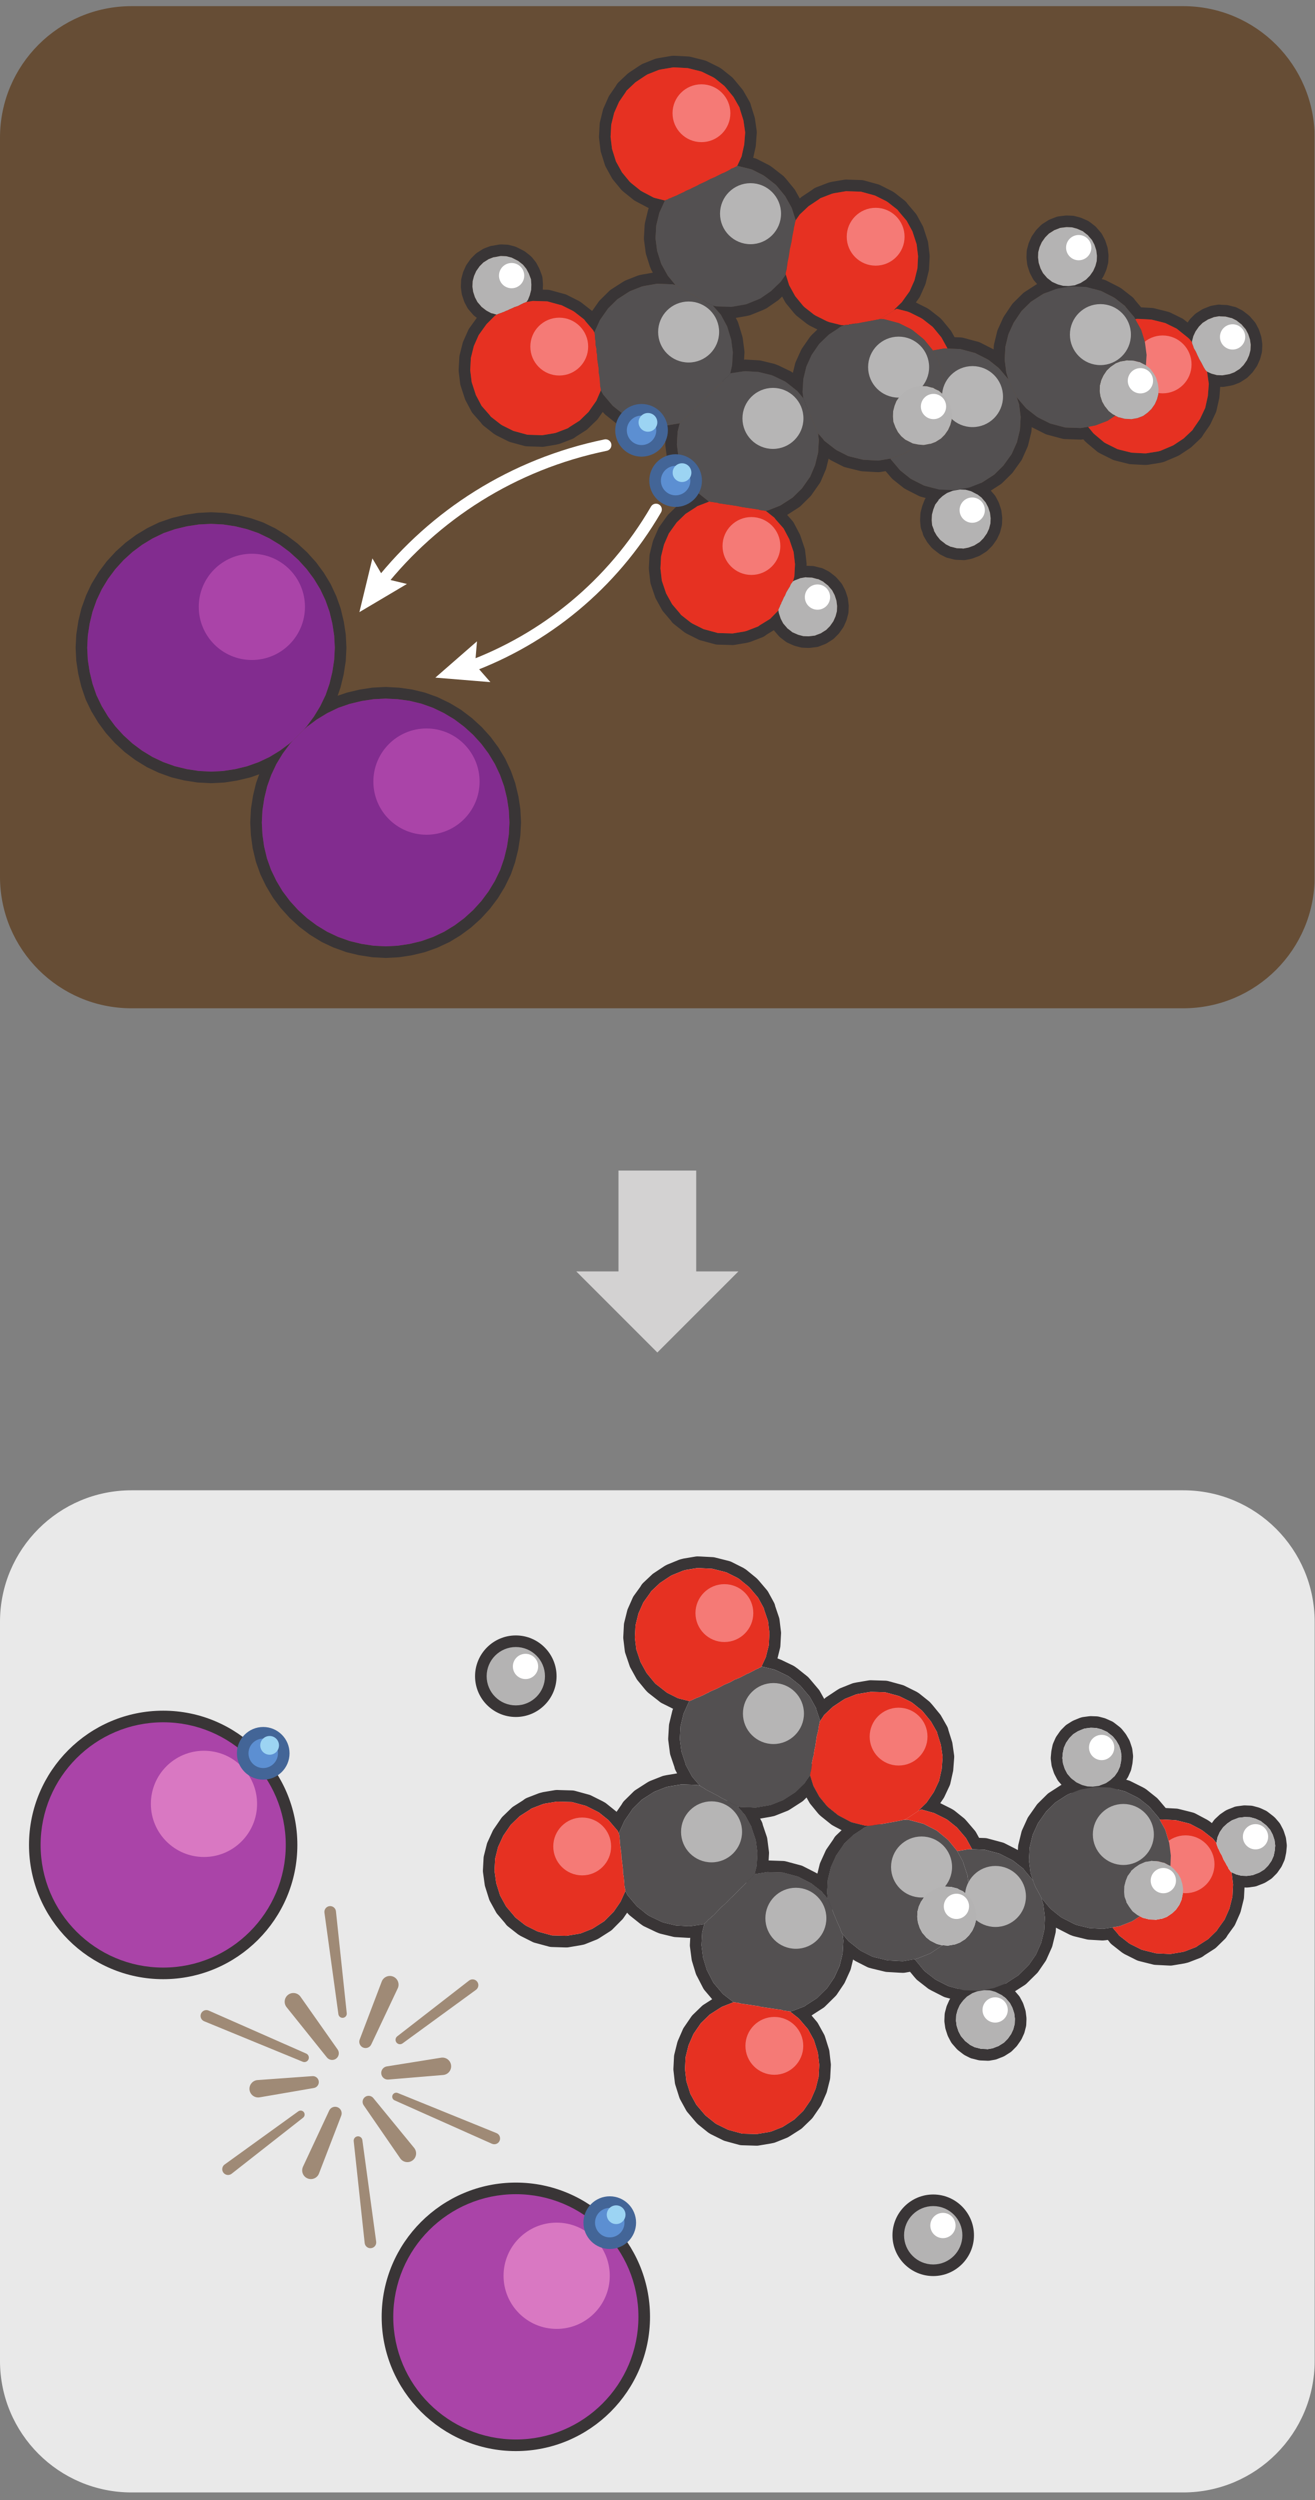 <svg xmlns="http://www.w3.org/2000/svg" width="75.591" height="143.623"><rect width="100%" height="100%" fill="#808080" stroke="none"/><defs><clipPath id="a"><path d="M0 107.717h56.693V0H0z"/></clipPath><clipPath id="b"><path d="M0 107.479h56.693V64.289H0z"/></clipPath><clipPath id="c"><path d="M10.758 22.586h8.697v-8.755h-8.697z"/></clipPath><clipPath id="d"><path d="M8.649 25.596H21.565V10.851H8.649z"/></clipPath></defs><g clip-path="url(#a)" transform="matrix(1.333 0 0 -1.333 0 143.623)"><path d="M51.024.326H5.67c-3.131 0-5.67 2.539-5.67 5.67v31.851c0 3.131 2.539 5.669 5.67 5.669h45.354c3.131 0 5.669-2.538 5.669-5.669V5.996c0-3.131-2.538-5.67-5.669-5.67" fill="#e9e9e9"/><g clip-path="url(#b)" opacity=".6"><path d="M51.024 64.289H5.67c-3.131 0-5.67 2.538-5.67 5.669v31.852c0 3.131 2.539 5.669 5.67 5.669h45.354c3.131 0 5.669-2.538 5.669-5.669v-31.852c0-3.131-2.538-5.669-5.669-5.669" fill="#552c04"/></g><path d="M34.932 31.738c-.161 0-.314-.078-.409-.213l-.193-.274-.02-.034-.319-.315-.418-.269-.036-.022-.432-.171-.064-.014-.475-.083-.06.003-.513.019-.07.019c-.041.009-.082.015-.123.015-.17 0-.332-.087-.425-.236-.115-.185-.097-.423.044-.589l.299-.351.211-.389.001-.002.171-.517.059-.446-.026-.457-.081-.32c-.041-.164.003-.336.117-.461.095-.104.229-.162.367-.162.028 0 .056.003.083.007l.507.086.062-.003.498-.017.48-.128.059-.016.446-.226.043-.025.358-.278.011-.017.242-.278c.097-.111.235-.171.376-.171.069 0 .14.015.206.044.201.091.318.303.29.52l-.029.224.028.472.109.447.188.414.282.411.016.027.317.303.323.211.084.061.038.017.095.041c.213.093.334.321.292.549-.041.229-.235.399-.467.409l-.083.004-.471.118-.03.008-.423.223-.046.025-.373.3-.014.014-.282.343-.214.385-.002.008-.126.405c-.057.183-.212.317-.401.346-.025.004-.051.006-.077.006m0-.5l.128-.411.018-.053.258-.469.332-.403.067-.06.406-.327.093-.051.469-.247.097-.028.512-.127.012-.002.126-.006-.109-.046-.081-.04-.099-.073-.364-.236-.399-.383-.034-.058-.307-.447-.226-.497-.13-.537-.034-.563.035-.271-.216.247-.053.071-.441.344-.093.052-.493.251-.11.028-.535.144-.553.019-.113.004-.558-.094.093.367.032.55-.071.542-.175.519-.016.065-.267.496-.333.39.122-.03.565-.022.113-.004.545.095.105.023.51.202.084.051.461.297.4.395.035.059.192.274M42.458 22.473c-.016 0-.032 0-.048-.002l-.052-.005-.271-.046c-.031-.006-.101-.021-.131-.032l-.214-.082c-.043-.016-.082-.038-.119-.064l-.192-.123c-.033-.02-.063-.044-.09-.072l-.164-.165c-.02-.02-.038-.042-.054-.065l-.144-.205c-.019-.027-.035-.055-.048-.084l-.095-.213c-.011-.025-.02-.05-.026-.076l-.059-.219c-.009-.034-.014-.07-.016-.106l-.01-.239c-.001-.03 0-.06.004-.09l.031-.219c.004-.03.011-.059.02-.086l.069-.213c.008-.027.028-.079.042-.105l.108-.206c.018-.033.039-.065.064-.095l.151-.173c.022-.025.066-.076.092-.096l.181-.141c.026-.019.086-.067.114-.081l.211-.107c.049-.025.1-.041.153-.049l.214-.055c.036-.009.072-.014.11-.016l.207-.008c.032-.003.07-.005.105-.005.026 0 .05.001.068.004l.234.041c.044.008.086.021.126.04l.221.087c.042.016.083.038.12.065l.192.121c.032.021.062.045.088.072l.164.165c.02.02.038.042.055.065l.144.206c.017.025.032.05.045.076l.092.202c.014.027.023.055.031.085l.06.231c.009.035.014.07.015.106l.009.227c.001.026 0 .053-.003.08l-.029.232c-.004.032-.011.063-.021.093l-.069.213c-.009.027-.028.079-.041.105l-.109.205c-.018.034-.039.066-.064.094l-.151.175c-.022.025-.067.075-.092.096l-.182.141c-.025.019-.052.037-.081.05l-.246.125-.082.037c-.021.008-.042.015-.064.021l-.219.059c-.035.008-.072.014-.109.015l-.226.009zm0-.5l.227-.008.218-.058.048-.02.211-.107.036-.018.181-.142.021-.028.151-.174.108-.206.008-.026.07-.213.029-.231-.009-.227-.06-.23-.093-.202-.128-.183-.017-.023-.164-.165-.194-.122-.029-.021-.215-.082-.04-.019-.234-.041-.049.007-.226.009-.22.057-.049.008-.211.108-.034.03-.181.14-.021.029-.151.175-.108.205-.009.027-.069.212-.03.22.01.238.058.219.095.214.129.182.016.024.163.165.196.122.028.021.214.081.039.007.234.041.051.005M47.043 33.783c-.016 0-.032-.001-.048-.003l-.052-.005-.239-.032c-.03-.004-.058-.011-.087-.021l-.053-.016-.238-.097c-.007-.004-.055-.026-.063-.029-.018-.009-.035-.019-.052-.029l-.195-.122c-.033-.021-.063-.044-.09-.072l-.164-.165c-.019-.02-.037-.042-.053-.064l-.145-.207c-.019-.027-.035-.054-.048-.083l-.095-.214c-.014-.032-.025-.067-.033-.102l-.045-.22c-.004-.019-.007-.038-.008-.056l-.021-.224c-.004-.036-.003-.072.001-.107l.029-.233c.004-.031.011-.063.021-.093l.069-.213c.009-.027.028-.079.042-.104l.108-.206c.018-.034.039-.065.064-.095l.151-.173c.014-.016.027-.03.042-.043.006-.006.045-.041.052-.046l.169-.14.076-.055c.024-.017.05-.032.077-.044l.201-.093.066-.029c.02-.008.042-.015.063-.021l.219-.058c.035-.009.071-.014.107-.016l.238-.011h.022c.029 0 .058.003.087.008l.245.031c.053.007.104.022.152.044l.22.086c.012.005.064.028.076.034.024.011.046.025.068.039l.183.124c.021.015.04.03.059.047l.176.163c.025.025.048.051.068.079l.145.207c.019.026.035.054.048.083l.095.213c.015.033.026.068.033.103l.046.22c.003.019.006.038.008.055l.021.225c.003.036.002.072-.002.107l-.028.233c-.004.031-.012.062-.021.093l-.07.212c-.01.034-.034.093-.051.123l-.121.208c-.013.022-.027.042-.043.062l-.138.173c-.017.02-.035.039-.054.057-.01.008-.053.046-.062.054l-.182.141c-.031.025-.1.076-.136.092l-.214.095c-.025.012-.086.038-.113.045l-.231.061c-.035.008-.071.013-.107.015l-.226.008c-.006.001-.013.001-.019.001m0-.5l.227-.009.231-.059.035-.019.213-.095.033-.03.181-.141.034-.03.139-.173.12-.207.009-.026.069-.213.029-.231-.021-.225-.046-.221-.095-.213-.128-.183-.016-.023-.177-.164-.182-.124-.041-.019-.215-.081-.04-.02-.232-.028-.039-.007-.238.011-.219.057-.048.02-.201.094-.046.032-.169.139-.033.03-.151.174-.108.206-.009.026-.069.213-.028.231.02.225.046.221.095.213.129.183.016.023.163.165.196.123.04.018.202.084.053.018.22.03.051.005" fill="#393536"/><path d="M32.779 29.366l.454.079.122.026c.027.005.054.014.079.024l.511.202c.026.01.052.023.076.037l.083.051.473.305c.029.018.056.04.08.064l.124.123.119-.214c.014-.026.031-.051.051-.075l.331-.403c.016-.02.033-.037.051-.054l.067-.061.429-.344c.022-.019.045-.034.07-.048l.093-.052.301-.158-.241-.231c-.033-.032-.062-.069-.085-.108l-.034-.059-.287-.416c-.017-.024-.031-.049-.043-.076l-.226-.497c-.013-.029-.023-.058-.031-.089l-.097-.397c-.004.002-.009.005-.013.008l-.094.051-.509.259c-.032.017-.064.029-.099.038l-.109.029-.534.143c-.036.01-.073.015-.112.017l-.552.019-.082.003.017.296c.002.031.001.063-.004.093l-.07.542c-.004.032-.012.064-.022.095l-.176.519-.002.021c-.01.043-.026.084-.047.123zm-2.705 11.301c-.027 0-.055-.003-.082-.007l-.519-.087-.136-.034c-.021-.005-.042-.012-.062-.021l-.498-.203c-.022-.009-.042-.019-.062-.031l-.07-.04-.46-.305c-.024-.015-.046-.033-.066-.052l-.382-.36c-.035-.033-.065-.07-.089-.111l-.035-.059-.277-.383c-.02-.028-.037-.057-.051-.089l-.21-.474c-.012-.026-.021-.054-.028-.082l-.127-.512c-.008-.031-.013-.062-.015-.094l-.027-.526c-.002-.029-.001-.059.003-.087l.062-.515c.003-.034.011-.068.022-.1l.167-.492.016-.049c.009-.029.022-.059.037-.086l.259-.469c.015-.026.032-.052.051-.075l.332-.404.074-.081c.018-.019.037-.037.058-.054l.419-.327.077-.062c.027-.021.056-.04.087-.055l.47-.235c.005-.002.009-.004.013-.006l-.004-.01c-.013-.028-.023-.056-.03-.085l-.13-.537c-.008-.03-.012-.06-.014-.089l-.032-.552c-.002-.031 0-.063.004-.094l.07-.541c.005-.032.012-.064.022-.096l.176-.518.002-.021c.01-.043.026-.084.047-.123l.064-.118-.452-.076-.126-.026c-.027-.006-.053-.014-.079-.025l-.511-.201c-.026-.011-.051-.023-.076-.038l-.083-.051-.473-.304c-.029-.019-.056-.041-.08-.065l-.4-.394c-.032-.032-.059-.067-.081-.105l-.034-.058-.217-.314c-.011.012-.023.022-.036.032l-.406.326c-.022.018-.046.035-.071.048l-.093.052-.49.245c-.028.014-.058.025-.088.034l-.098.027-.512.14c-.038.011-.078.017-.118.018l-.528.015-.109.004c-.007 0-.012.001-.019.001-.028 0-.055-.003-.082-.006l-.519-.087-.137-.035c-.017-.004-.035-.01-.052-.016l-.496-.192c-.042-.016-.082-.038-.118-.064l-.071-.053-.405-.257c-.028-.018-.055-.039-.079-.062l-.384-.372c-.023-.023-.043-.046-.061-.072l-.032-.046-.294-.429c-.016-.023-.03-.047-.042-.072l-.224-.486c-.013-.028-.024-.057-.031-.088l-.126-.5c-.007-.03-.012-.062-.014-.094l-.028-.527c-.002-.031 0-.063.004-.094l.073-.53c.003-.027.009-.054.018-.082l.154-.49.019-.059c.01-.03.022-.058.038-.085l.258-.469c.016-.03.036-.058.057-.083l.334-.391.031-.044c.027-.036.058-.069.093-.096l.419-.329c.015-.01.03-.021.046-.031l.081-.05.51-.256c.03-.016.062-.028.095-.037l.109-.029.507-.138c.038-.01.077-.016.117-.017l.528-.017.104-.002h.012c.027 0 .055.002.082.007l.519.087.126.026c.028.006.055.014.081.025l.484.193c.026.01.051.023.075.037l.083.051.442.282c.031.02.06.043.086.069l.371.375.042.04c.022.022.043.047.061.073l.16.233.06-.067c.018-.021.039-.04.061-.058l.429-.342.116-.083c.024-.016.048-.031.074-.042l.507-.241.117-.049c.025-.01.05-.018.075-.024l.549-.133c.029-.007.059-.011.088-.013l.552-.032c.009-.001.019-.001.029-.001.012 0 .023 0 .035.001l.03.002-.016-.289c-.002-.031-.001-.062.003-.094l.071-.541c.003-.027.009-.054.017-.081l.161-.529c.01-.032.023-.062.038-.092l.03-.055.251-.486c.017-.033.038-.064.062-.093l.328-.387-.369-.236c-.028-.018-.055-.039-.079-.062l-.384-.372c-.022-.023-.043-.046-.061-.071l-.032-.046-.294-.43c-.018-.025-.034-.054-.046-.083l-.212-.486c-.011-.026-.02-.052-.027-.079l-.127-.512c-.008-.031-.012-.063-.014-.095l-.026-.515c-.002-.027-.001-.054.002-.082l.06-.527c.004-.031.01-.062.02-.093l.155-.491.019-.058c.009-.03.022-.059.037-.086l.258-.469c.017-.029.036-.057.058-.082l.333-.392.072-.081c.019-.02.039-.04.06-.057l.407-.327c.016-.012.033-.024.05-.035l.082-.05.525-.26c.027-.013.056-.024.085-.033l.097-.027.513-.14c.038-.01.077-.016.117-.017l.528-.016.104-.003h.012c.028 0 .055.002.083.007l.518.087.127.026c.027.006.054.014.08.025l.484.193c.026.01.051.023.075.037l.083.051.443.282c.028.019.054.039.078.063l.384.372c.023.022.043.046.062.072l.032.045.294.429c.018.026.033.054.046.084l.212.486c.011.025.019.051.026.078l.126.499c.007.031.012.064.014.095l.028.527c.002.028.001.056-.003.083l-.06.528c-.004.031-.01.062-.02.092l-.154.492-.019.058c-.009.03-.022.059-.037.086l-.259.469c-.016.029-.035.057-.057.082l-.222.261.066.048.435.279c.029.018.056.04.08.064l.401.396.044.044c.024.023.045.049.064.076l.309.46c.015.022.028.047.04.072l.226.497c.012.029.023.058.03.088l.096.392.05-.036c.019-.014.039-.026.06-.037l.494-.251c.031-.015.064-.028.098-.037l.109-.029.56-.135c.029-.008.059-.011.089-.013l.551-.032.123-.005h.019c.029 0 .058.002.086.007l.216.038.181-.219.078-.089c.02-.023.042-.043.066-.062l.441-.344c.02-.016.042-.03.064-.042l.094-.052.51-.26c.031-.016.064-.028.098-.037l.109-.029.534-.143c.037-.01.074-.016.112-.017l.553-.019.112-.005h.019c.028 0 .058.003.086.008l.545.095.123.026c.025.005.05.013.074.021l.523.201c.042.016.082.038.119.065l.071.053.435.279c.028.019.055.04.08.064l.4.395.045.044c.022.022.042.047.061.073l.307.447c.017.025.031.051.044.079l.228.509c.012.028.022.056.029.086l.131.537c.007.029.012.059.013.089l.009.149.06-.033.51-.26c.016-.008.031-.015.047-.022l.108-.041c.02-.007.04-.013.061-.018l.536-.131c.029-.007.059-.012.089-.014l.563-.033c.011-.001.02-.001.03-.001.016 0 .032.001.049.002l.102.01.079.012.054-.063.03-.043c.027-.035.059-.068.094-.096l.418-.328c.015-.012.031-.022.046-.032l.081-.05.51-.256c.031-.015.063-.027.095-.036l.11-.029.519-.129c.031-.008.063-.013.095-.014l.514-.026.121-.005h.018c.028 0 .055.002.083.007l.518.087.136.033c.018.005.036.011.053.017l.497.191c.041.017.081.038.117.064l.071.053.42.269c.029.018.055.039.08.063l.37.362c.032.031.06.066.082.105l.034.058.278.383c.02.028.037.058.051.089l.21.475c.011.026.021.054.028.081l.127.513c.007.03.012.061.014.093l.022.424.073-.003c.007 0 .013-.001.019-.001.017 0 .033.001.049.003l.051.005.24.033c.05.007.098.021.144.043l.22.086c.012.004.065.029.076.033.018.009.036.019.053.03l.195.122c.033.02.062.045.089.072l.164.165c.02.02.038.041.054.064l.145.207c.018.026.034.054.047.084l.096.213c.014.033.025.067.032.102l.046.221c.004.017.006.036.008.054l.021.225c.003.035.003.071-.002.107l-.028.232c-.004.032-.011.063-.021.094l-.069.213c-.009.026-.029.079-.042.104l-.108.206c-.018.033-.04.066-.065.094l-.15.175c-.014.014-.028.029-.042.042-.01.008-.053.047-.063.055l-.182.141c-.029.023-.095.073-.129.089l-.201.094-.066.027c-.021.009-.043.016-.064.021l-.219.059c-.035.009-.071.015-.106.016l-.239.01h-.021c-.029 0-.059-.002-.087-.007l-.245-.032c-.053-.006-.104-.02-.152-.044l-.221-.086c-.011-.004-.064-.028-.075-.033-.024-.012-.047-.024-.069-.039l-.182-.125c-.021-.014-.041-.029-.059-.047l-.176-.163c-.026-.024-.049-.051-.07-.08l-.076-.107-.087.068c-.015.012-.03.022-.046.032l-.081.05-.498.264c-.033.017-.069.031-.105.041l-.109.029-.507.126c-.03.008-.062.013-.094.015l-.465.025-.266.315-.074.083c-.018.02-.039.04-.061.057l-.429.343c-.022.017-.045.032-.069.046l-.093.052-.525.262c-.029.015-.058.026-.089.034l-.097.028-.554.146c-.036.01-.073.016-.11.017l-.554.019-.111.004c-.007.001-.013.001-.02.001-.028 0-.057-.003-.085-.008l-.546-.095-.122-.026c-.027-.005-.054-.013-.08-.024l-.51-.201c-.027-.011-.052-.024-.076-.038l-.083-.051-.473-.305c-.029-.018-.056-.04-.081-.064l-.4-.396c-.021-.02-.041-.044-.058-.068l-.032-.046-.321-.457c-.018-.025-.033-.053-.046-.08l-.226-.497c-.013-.029-.023-.059-.03-.089l-.131-.536c-.008-.03-.012-.06-.013-.09l-.009-.148-.061.033-.51.26c-.031.015-.064.028-.098.037l-.11.029-.533.143c-.037.009-.075.015-.113.016l-.248.008-.128.232c-.016.03-.036.058-.057.083l-.334.391-.072.081c-.019.022-.039.04-.06.058l-.406.326c-.022.017-.046.033-.071.047l-.093.052-.453.226.137.202c.015.022.029.045.04.069l.222.472c.016.033.028.069.036.104l.114.513c.006.024.009.047.011.072l.04.524c.003.037.002.073-.003.109l-.074.518c-.004.026-.01.053-.019.078l-.154.49-.006.032c-.011.047-.029.09-.052.132l-.26.456c-.014.025-.03.048-.049.07l-.331.403-.078.088c-.018.022-.038.04-.06.058l-.407.326c-.016.013-.032.024-.05.036l-.081.05-.525.26c-.028.013-.056.024-.086.032l-.096.027-.514.14c-.038.01-.077.016-.116.017l-.529.016-.104.003h-.011c-.028 0-.056-.002-.083-.007l-.518-.087-.127-.026c-.027-.006-.055-.014-.081-.025l-.484-.193c-.026-.01-.05-.022-.074-.037l-.084-.051-.451-.299c-.024-.015-.046-.033-.067-.052l-.03-.03-.188.336c-.015.029-.034.055-.055.079l-.354.419-.073.083c-.019.022-.04.041-.062.059l-.429.342-.116.083c-.023.015-.046.029-.071.041l-.495.238-.145.058c-.009.003-.019.006-.028.009l.111.448c.008.031.012.062.014.093l.028.528c.002.028.001.057-.003.086l-.062.514c-.004.034-.012.069-.023.101l-.166.492-.003.022c-.01.042-.026.084-.047.124l-.248.454c-.017.03-.036.057-.058.084l-.344.405-.069.075c-.016.017-.033.032-.05.047l-.417.341c-.017.013-.035.026-.054.038l-.081.05-.51.257c-.03.014-.062.027-.095.036l-.109.028-.506.127c-.032.008-.063.013-.095.015l-.527.028-.121.004c-.006.001-.012.001-.019.001m2.527-10.824l-.113.003-.565.022-.123.03.334-.39.267-.496.016-.065.175-.518.071-.542-.032-.551-.093-.366.558.093.113-.004.553-.019.535-.144.109-.028.494-.251.093-.052.441-.344.053-.071.216-.247-.035.271.033.563.131.537.226.497.307.448.034.057.399.383.363.236.099.074.082.039.108.046-.125.006-.012.002-.512.127-.097.028-.469.247-.093.051-.406.327-.067.06-.332.403-.259.469-.017.053-.128.411-.193-.274-.034-.059-.4-.394-.462-.298-.083-.051-.51-.202-.105-.023-.545-.094m-2.527 10.324l.114-.005.526-.027.5-.126.109-.029.471-.235.081-.05.416-.34.055-.058.344-.406.248-.454.015-.066.167-.492.062-.515-.028-.526-.127-.512-.187-.402.537-.131.107-.041.496-.239.091-.064.429-.342.065-.073.355-.42.269-.482.015-.066.167-.492.13.195.034.058.382.36.435.289.084.051.484.193.104.022.519.087.1-.002.529-.016.51-.139.097-.028.482-.236.081-.05.407-.326.065-.073.331-.404.261-.456.015-.065.154-.49.075-.518-.04-.524-.115-.514-.223-.473-.243-.355-.047-.068-.033-.046-.281-.274-.06-.067.026.009.054.017.001.013.029.02.473-.133.097-.028.47-.234.094-.052.406-.326.065-.073.333-.391.259-.469-.002-.012.541-.018.534-.142.11-.03.494-.251.093-.051.441-.344.052-.072.355-.418.021-.029-.114.333-.069.554.032.551.13.537.226.497.321.457.032.046.401.395.461.298.084.05.51.202.105.023.545.095.113-.005.553-.019.547-.145.097-.027.506-.252.093-.053.429-.341.065-.074.355-.419.038-.082.053.018.113-.004.527-.028.499-.125.11-.03.468-.247.081-.05.419-.328.055-.058.117-.144.006.036.045.221.095.214.129.183.016.023.176.163.183.124.041.02.214.081.041.019.231.028.04.007.238-.009.219-.059.047-.02.202-.092.033-.031.181-.14.033-.031.151-.174.108-.206.009-.027.07-.213.028-.231-.021-.225-.046-.22-.094-.213-.129-.183-.016-.023-.164-.165-.195-.122-.041-.02-.214-.082-.041-.019-.219-.03-.052-.006-.226.009-.231.06-.035.018-.166.075.01-.014.063-.515-.028-.526-.128-.512-.21-.475-.303-.421-.034-.059-.37-.361-.447-.287-.071-.053-.496-.192-.093-.023-.518-.087-.113.004-.514.026-.512.127-.11.03-.47.234-.081.05-.419.328-.052.071-.237.276-.324-.053-.103-.01-.563.033-.537.131-.107.041-.494.251-.093.052-.429.343-.065.072-.354.42.093-.305.069-.554-.032-.551-.131-.536-.227-.51-.308-.447-.044-.044-.4-.395-.462-.298-.071-.053-.523-.199-.104-.022-.545-.096-.113.004-.553.019-.535.144-.11.029-.493.25-.093.052-.442.345-.065.072-.342.418-.021.028-.506-.088-.113.004-.551.032-.549.132-.11.03-.493.25-.092.064-.429.343-.065.072-.203.245.033-.283-.031-.551-.131-.537-.226-.497-.309-.459-.045-.044-.4-.395-.462-.297-.07-.053-.523-.2-.105-.023.373-.295.065-.073.334-.391.258-.468.017-.054.154-.49.061-.527-.029-.527-.125-.5-.211-.486-.291-.424-.032-.046-.384-.372-.434-.277-.083-.051-.484-.192-.104-.023-.519-.087-.101.002-.528.017-.51.139-.097.027-.483.236-.081.051-.407.326-.065.072-.333.392-.258.468-.017.053-.155.491-.06.527.026.515.127.511.212.487.291.424.032.045.385.373.433.276.083.051.484.193.014.011-.442.344-.065.073-.354.419-.255.493-.029.056-.161.529-.071.541.031.552.093.365-.014-.011-.543-.083-.115-.008-.552.033-.549.131-.095.04-.507.241-.092.063-.429.343-.065.073-.354.419-.088.178-.208-.462-.291-.425-.044-.044-.372-.374-.433-.276-.083-.051-.484-.192-.105-.023-.518-.087-.101.002-.529.016-.509.139-.11.03-.47.234-.081.05-.419.328-.053.071-.333.391-.258.469-.018.052-.154.492-.073.529.029.526.125.499.224.486.291.424.032.045.384.373.433.276.071.053.496.191.093.024.518.087.113-.005.529-.015.51-.14.097-.027.47-.235.094-.051.406-.326.065-.074.333-.39.047-.109.02.048.226.497.307.447.034.058.4.396.462.297.083.051.51.201.105.023.557.094.101-.003.566-.021.121-.031-.333.392-.267.494-.016.065-.175.52-.071.541.032.551.131.537.228.509.03.033-.39.097-.109.028-.471.236-.079.062-.419.327-.054.06-.331.403-.259.468-.018.054-.166.492-.062.515.028.526.127.513.21.473.303.423.034.058.383.36.435.289.069.04.498.203.092.025.518.087" fill="#393536"/><path d="M48.817 24.941l.083.051.252.165.141-.072.037-.005.232-.061.226-.008.049-.008.221.043.052.005.214.082.029.021.197.135.162.153.016.022.128.184.095.213.046.221.023.236-.031.22-.068.224-.008.028-.11.193-.151.174-.021.028-.157.138.017.452-.07.541-.161.53-.018.053-.229.413.054.018.113-.004.526-.029.5-.125.109-.029.469-.247.081-.05.418-.328.055-.058.118-.144-.002-.013.009-.026-.002-.013.008-.026.028-.068.017-.053.009-.027.021-.028.066-.148.04-.07.041-.069.055-.135.009-.026.121-.208.008-.027.011-.014.061-.098.017-.053.011-.014.063-.085.021-.028-.002-.013.013-.002.023-.016.01-.014.062-.515-.028-.526-.127-.512-.21-.475-.304-.422-.033-.058-.37-.362-.448-.287-.071-.052-.496-.192-.092-.023-.518-.087-.114.004-.514.026-.512.127-.109.029-.471.235-.081.05-.418.328-.053.071-.237.275.234.041.104.023z" fill="#e63122"/><path d="M52.373 27.399c0-.689-.559-1.247-1.247-1.247-.689 0-1.247.558-1.247 1.247 0 .688.558 1.246 1.247 1.246.688 0 1.247-.558 1.247-1.246" fill="#f57a76"/><path d="M49.331 25.08l-.037.005-.141.072-.071.035-.035.019-.181.14-.033.031-.137.184-.122.196.003.024-.081.215-.019.218.002.011.009.227.06.231.081.203.142.194.004.024.174.151.183.125.041.018.216.095.039.007.168.025.066.016.037-.006.238-.011.219-.057.05-.008.199-.106.048-.019.022-.016.157-.138.021-.028.151-.174.11-.193.008-.027.068-.225.03-.22-.022-.236-.046-.221-.095-.213-.129-.183-.016-.023-.161-.153-.198-.135-.028-.02-.214-.082-.052-.005-.221-.043-.049.008-.227.007zM43.698 20.285l-.093-.201-.129-.184-.016-.022-.164-.165-.195-.122-.028-.022-.215-.082-.04-.018-.234-.041-.05.006-.226.009-.218.058-.05.008-.212.107-.033.03-.181.141-.021.028-.151.175-.108.205-.009.028-.069.211-.031.22.011.238.058.219.095.214.128.183.016.023.164.165.195.122.029.022.214.081.039.007.233.041.052.004.226-.007.219-.059.047-.019.212-.108.035-.017.182-.142.021-.028.151-.174.107-.206.009-.027.07-.213.028-.231-.008-.227zM52.885 27.38l-.009.026-.12.208-.009.027-.056.135-.04.069-.04.069-.066.149-.021.028-.009.026-.017.054-.028.067-.009.027.002.012-.009.027.002.013.006.037.045.22.095.213.129.183.016.023.176.163.183.124.041.02.214.082.041.019.232.028.039.007.238-.01.219-.059.047-.019.202-.093.033-.03.181-.141.033-.03.151-.175.108-.206.009-.026.07-.212.028-.233-.021-.224-.045-.221-.095-.213-.129-.183-.016-.023-.164-.165-.195-.122-.041-.02-.214-.082-.041-.018-.219-.03-.052-.005-.226.007-.231.061-.035.018-.166.075-.023.015-.012.002.002.013-.021.028-.063.085-.011.015-.017.053-.062.097zM45.832 32.2l.046.221.095.213.129.183.016.023.163.165.196.123.04.018.202.084.053.018.22.03.051.005.226-.009.231-.059.036-.018.213-.096.033-.03.181-.141.034-.03.139-.173.12-.207.009-.026.069-.213.029-.231-.021-.225-.046-.221-.095-.213-.128-.183-.016-.023-.177-.164-.182-.124-.041-.018-.215-.082-.04-.02-.232-.028-.039-.007-.238.011-.22.057-.047.02-.201.094-.046.032-.169.139-.033.03-.151.174-.108.206-.009.026-.069.213-.029.231z" fill="#b4b3b3"/><path d="M41.362 26.308l-.081.05-.037.006-.231.059-.227.009-.049.008-.233-.041-.039-.007-.217-.095-.028-.02-.195-.123-.164-.165-.014-.01-.05-.081-.081-.115-.093-.201-.06-.231-.008-.227.028-.231.07-.213.008-.026.109-.206.151-.174.021-.029.158-.125.023-.015.035-.019.211-.107.048-.02.219-.057-.449-.3-.084-.051-.51-.201-.106-.035-.04-.007-.505-.089-.114.005-.551.031-.549.133-.11.029-.493.25-.091.065-.429.343-.065.072-.204.245-.021.029-.011.014-.019.041-.036.094-.017.052-.028.068-.124.271-.009.027-.13.31-.026.08-.047.108-.03.055-.045.121-.017.053-.048.108-.019.041-.007.039-.035.27.034.564.13.537.226.497.307.447.034.058.399.383.364.236.099.073.082.039.108.047.039.007.012-.002.154.015.014.01.297.044.013-.002.234.041.039.007.454.084.078.014.092.023.013-.001.092.024.012-.002.189-.003.535-.143.109-.029.494-.251.093-.052.428-.354.066-.061.353-.431.021-.029.248-.454.015-.065.175-.52.071-.541-.029-.362-.033.03-.021.028-.179.154-.036.017zM44.822 26.12l-.169.304-.084.202.002.012-.018.053-.114.333-.069.554.032.551.131.537.226.497.321.457.032.046.4.395.462.298.083.051.511.201.104.023.545.095.113-.005.554-.019.547-.145.097-.027.505-.252.094-.052.429-.342.065-.074.354-.419.038-.082.229-.413.018-.052.161-.531.07-.541-.017-.452-.022.016-.048.019-.199.106-.05.008-.218.057-.239.011-.037.006-.066-.016-.168-.025-.039-.007-.216-.095-.04-.018-.184-.125-.174-.151-.003-.024-.143-.194-.081-.203-.06-.231-.008-.227-.002-.011.018-.218.081-.215-.003-.024.123-.196.136-.184.033-.031.182-.14.035-.019.071-.035-.253-.165-.083-.051-.511-.201-.104-.022-.234-.041-.323-.053-.103-.01-.564.033-.536.131-.108.042-.493.25-.094.052-.429.343-.065.072-.354.42-.009.026zM29.843 34.475l.055.03.068.028.081.039.08.025.122.058.068.028.191.098.012-.002.015.01.083.051.216.094.068.028.191.098.125.069.283.122.194.111.039.007.095.048.039.007.288.147.028.021.094.036.191.098.056.029.04.02.028.021.121.045.002.013.094.036.014.011.016.022.537-.131.107-.041.496-.238.091-.064.429-.342.065-.073.355-.42.269-.483.015-.065.167-.492-.015-.011-.005-.037-.008-.049-.023-.073-.02-.136-.019-.123-.06-.232-.003-.024-.002-.013-.032-.21-.027-.185-.037-.159-.026-.173-.012-.087-.022-.06-.048-.233-.004-.113-.013-.086-.004-.026-.016-.11-.026-.085-.008-.062-.004-.025-.002-.012-.002-.012-.193-.275-.034-.058-.4-.395-.462-.298-.083-.05-.51-.203-.105-.022-.545-.095-.113.004-.565.022-.122.03-.011.015-.025.003-.105.054-.013.002-.095.039-.114.08-.353.18-.103.065-.177.09-.023.017-.317.161-.01.014-.013.002-.149.098-.025.003-.056.047-.013.002-.012.002.002.012-.013.002-.333.391-.267.494-.016.066-.175.519-.071.541.032.552.131.536.228.51.03.033.028.022.013-.002.014.01z" fill="#535051"/><path d="M32.761 21.274l-.309.047-.087.013-.259.039-.05.006-.024.004-.013.002-.136.021-.01.014-.136.02-.075.011-.012.002-.012.002-.012.002-.442.343-.065.074-.354.419-.255.493-.03.055-.161.53-.071.541.032.551.093.366.002.012.014.011.042.031.017.023.058.055.032.045.029.021.071.053.075.077.056.042.045.044.135.144.075.077.046.057.174.15.134.132.149.155.043.032.283.286.075.077.117.109.089.088.151.166.015.011.058.055.087.075.032.046.031.033.03.033.557.094.113-.004.553-.019.536-.143.109-.029.493-.251.093-.052.442-.344.053-.071.215-.247.007-.039.019-.041.048-.108.017-.053.045-.12.03-.056.047-.108.026-.08.131-.31.008-.026.124-.272.028-.067.017-.053.036-.094.019-.041.011-.014.021-.029.034-.282-.032-.552-.131-.536-.226-.497-.308-.46-.045-.044-.4-.395-.462-.297-.071-.053-.523-.2-.104-.023-.013.002-.086.014-.037.005-.124.018-.037.006-.048.02-.185.027-.185.028-.062.009-.235.035-.26.039z" fill="#535051"/><path d="M28.505 24.931l-.507.24-.092.065-.429.341-.065.074-.354.419-.088.177-.007.039.002.012-.024.093-.005.051-.009.026-.005.128-.021.205.002.012-.02.117-.014.078-.008.203-.044.373-.011.015-.011.179-.002.076-.013.077-.01.103-.026.168.002.012-.016.142-.002.076-.015.154.002.012-.022.104-.009.027.02.048.226.497.307.447.034.058.4.395.461.298.084.051.51.201.105.022.557.094.101-.002.566-.021.121-.032.013-.001-.002-.012.012-.002.013-.002.056-.047.025-.003.149-.099.013-.001.01-.014.317-.161.023-.017.177-.09.103-.065.353-.18.114-.08.095-.039.013-.002.105-.054.025-.004.01-.014.334-.391.267-.495.016-.065.175-.519.071-.542-.032-.551-.093-.366-.03-.033-.03-.033-.033-.046-.086-.075-.059-.055-.014-.011-.152-.166-.088-.088-.118-.109-.075-.077-.283-.286-.043-.033-.149-.154-.133-.132-.175-.15-.046-.057-.075-.077-.135-.144-.044-.044-.057-.042-.075-.078-.071-.052-.028-.021-.033-.046-.058-.054-.016-.023-.043-.031-.014-.011-.002-.013-.014-.01-.543-.083-.115-.008-.552.032-.549.132zM44.653 26.423l.169-.304.069-.136.009-.027.093-.304.069-.554-.032-.552-.131-.536-.227-.51-.308-.447-.044-.043-.4-.396-.462-.297-.071-.053-.523-.199-.104-.023-.545-.096-.113.004-.553.02-.535.143-.11.03-.493.25-.093.051-.442.345-.065.072-.342.418-.021.029.039.007.106.035.511.201.083.051.449.3.027.008.212-.019.039.007.234.041.038.006.215.082.028.021.196.123.163.165.016.023.129.182.095.214.058.219.01.238-.03.22-.068.224-.011.015-.057.122-.05.084-.118.144.029.362-.071.541-.175.52-.016.065-.248.454.506.089.114-.005.012-.002.541-.018.534-.142.11-.029.493-.25.094-.053.441-.344.053-.071.354-.419.021-.028.017-.054-.001-.012z" fill="#535051"/><path d="M36.352 34.476l.083.051.484.193.105.022.518.087.101-.002.528-.016.511-.14.096-.027.483-.236.081-.05.406-.326.065-.074.332-.403.261-.456.015-.065.154-.491.075-.517-.041-.525-.114-.513-.223-.473-.243-.355-.048-.069-.032-.046-.281-.273-.061-.067-.042-.032-.435-.289-.082-.038-.054-.03-.013.002-.092-.024-.013.001-.091-.023-.079-.014-.454-.084-.039-.007-.234-.041-.012.002-.298-.044-.014-.01-.154-.015-.012.002-.039-.007-.125.006-.013.002-.512.127-.096.027-.469.247-.093.052-.407.326-.067.061-.331.403-.259.469-.017.053-.128.411.002.012.001.012.004.025.009.062.026.085.016.11.004.026.013.086.004.113.048.233.021.06.013.087.026.173.037.159.027.185.032.21.001.013.004.025.06.231.018.123.021.136.023.073.008.049.005.037.015.011.129.195.035.058.382.36zM21.702 28.628l.291.424.032.046.384.372.433.276.071.053.497.191.092.025.518.087.113-.005.529-.016.51-.14.097-.026.47-.235.094-.052.406-.326.065-.072.333-.392.047-.108.009-.027.022-.104-.002-.012.015-.154.002-.076.016-.142-.002-.012.026-.169.01-.102.013-.077.002-.077.011-.178.011-.015.045-.373.007-.203.014-.078.021-.117-.002-.012.02-.205.006-.128.008-.027.005-.05.025-.093-.002-.012.007-.039-.208-.462-.291-.425-.045-.043-.372-.375-.433-.276-.083-.051-.484-.192-.104-.023-.519-.086-.101.001-.528.016-.51.14-.11.029-.47.234-.081.05-.419.328-.053.072-.333.39-.258.469-.018.053-.154.491-.072.529.028.527.125.499zM27.742 38.682l.303.423.034.057.383.361.435.289.069.04.498.203.092.024.519.087.113-.005.526-.027.5-.126.109-.028.471-.235.081-.05.416-.34.055-.059.344-.405.248-.454.015-.066.167-.493.062-.514-.028-.527-.127-.511-.187-.403-.016-.022-.014-.011-.094-.036-.002-.013-.12-.045-.029-.021-.04-.02-.055-.029-.192-.098-.094-.036-.028-.021-.288-.147-.039-.007-.095-.048-.039-.007-.194-.111-.283-.122-.124-.069-.192-.098-.068-.028-.216-.094-.083-.051-.015-.01-.012.002-.191-.098-.068-.028-.122-.058-.08-.025-.081-.039-.068-.028-.055-.03-.053-.017-.014-.01-.013.002-.028-.022-.39.097-.109.028-.471.235-.079.063-.419.327-.054.06-.331.403-.259.468-.017.053-.167.493-.062.514.028.528.127.511zM33.741 16.073l-.484-.193-.104-.023-.519-.087-.101.003-.528.016-.51.138-.097.028-.483.236-.081.051-.406.326-.065.072-.333.392-.259.468-.017.053-.155.491-.06.527.026.515.127.511.212.487.291.424.032.045.385.373.433.277.083.05.484.193.014.011.012-.002.013-.002.012-.002.074-.011.136-.02.011-.014.136-.021.012-.001.025-.004.049-.007.26-.039.086-.013.31-.047.035-.017.259-.039.235-.036.062-.008.185-.029.186-.027.048-.02.037-.005.123-.019.038-.005.086-.014.012-.002.373-.295.065-.073.334-.391.258-.468.018-.054.153-.49.061-.527-.028-.527-.125-.5-.212-.486-.291-.424-.032-.046-.384-.372-.434-.277z" fill="#e63122"/><path d="M41.656 28.527l.259-.469-.002-.012-.012.002-.114.004-.506-.088-.021.028-.352.431-.067.061-.427.355-.094.051-.493.251-.109.03-.535.142-.189.003.055.03.081.038.435.289.043.032.027.009.053.017.001.013.029.02.473-.133.097-.028.47-.234.094-.052.406-.326.065-.073z" fill="#e63122"/><path d="M43.459 21.12c0-.301-.244-.545-.545-.545-.301 0-.545.244-.545.545 0 .301.244.545.545.545.301 0 .545-.244.545-.545M50.712 26.694c0-.302-.244-.545-.545-.545-.301 0-.545.243-.545.545 0 .301.244.544.545.544.301 0 .545-.243.545-.544M54.687 28.585c0-.301-.244-.545-.545-.545-.301 0-.545.244-.545.545 0 .301.244.544.545.544.301 0 .545-.243.545-.544M48.051 32.431c0-.301-.244-.545-.544-.545-.302 0-.545.244-.545.545 0 .301.243.545.545.545.3 0 .544-.244.544-.545" fill="#fff"/><path d="M35.636 25.071c0-.727-.589-1.315-1.315-1.315-.727 0-1.315.588-1.315 1.315s.588 1.315 1.315 1.315c.726 0 1.315-.588 1.315-1.315M32 28.796c0-.727-.589-1.315-1.315-1.315-.727 0-1.316.588-1.316 1.315s.589 1.315 1.316 1.315c.726 0 1.315-.588 1.315-1.315M34.669 33.894c0-.726-.589-1.314-1.315-1.314-.727 0-1.316.588-1.316 1.314 0 .727.589 1.315 1.316 1.315.726 0 1.315-.588 1.315-1.315M41.056 27.281c0-.727-.589-1.315-1.315-1.315-.727 0-1.316.588-1.316 1.315s.589 1.315 1.316 1.315c.726 0 1.315-.588 1.315-1.315M44.242 26.011c0-.727-.589-1.315-1.315-1.315-.727 0-1.316.588-1.316 1.315s.589 1.315 1.316 1.315c.726 0 1.315-.588 1.315-1.315M49.758 28.683c0-.727-.589-1.315-1.315-1.315-.727 0-1.316.588-1.316 1.315s.589 1.315 1.316 1.315c.726 0 1.315-.588 1.315-1.315" fill="#b6b5b5"/><path d="M34.639 19.573c0-.689-.558-1.247-1.247-1.247-.688 0-1.246.558-1.246 1.247 0 .688.558 1.246 1.246 1.246.689 0 1.247-.558 1.247-1.246M26.353 28.167c0-.688-.558-1.247-1.247-1.247-.689 0-1.247.559-1.247 1.247 0 .688.558 1.246 1.247 1.246.689 0 1.247-.558 1.247-1.246M32.485 38.224c0-.688-.558-1.247-1.247-1.247-.688 0-1.247.559-1.247 1.247 0 .688.559 1.247 1.247 1.247.689 0 1.247-.559 1.247-1.247M39.997 32.901c0-.688-.558-1.247-1.247-1.247-.689 0-1.247.559-1.247 1.247 0 .688.558 1.246 1.247 1.246.689 0 1.247-.558 1.247-1.246" fill="#f57a76"/><path d="M41.493 26.251l.035-.018.18-.153.021-.028.033-.03.118-.144.05-.084.058-.122.01-.015.068-.224.03-.22-.01-.238-.058-.219-.095-.214-.128-.183-.017-.022-.163-.165-.195-.123-.029-.021-.215-.082-.038-.007-.234-.041-.039-.006-.212.019-.026-.009-.219.058-.048.02-.211.107-.036.018-.023.016-.158.125-.021.028-.151.174-.108.206-.009.027-.069.213-.028.231.008.227.06.231.093.2.08.115.05.082.015.009.163.165.196.123.028.021.216.095.039.006.234.041.049-.007.227-.009.23-.06.038-.006.081-.049z" fill="#b4b3b3"/><path d="M41.789 25.585c0-.301-.244-.545-.544-.545-.301 0-.545.244-.545.545 0 .301.244.545.545.545.3 0 .544-.244.544-.545" fill="#fff"/><path d="M33.886 96.411c-.162 0-.315-.078-.409-.213l-.191-.27-.355-.342-.384-.266-.044-.02-.458-.185-.063-.014-.474-.083-.061.003-.503.018-.084.02c-.04.01-.079.015-.119.015-.172 0-.335-.09-.428-.241-.113-.188-.092-.426.053-.59l.308-.35.219-.405.003-.011.146-.48.059-.453-.027-.465-.069-.315c-.036-.162.01-.33.123-.451.095-.101.228-.158.365-.158.025 0 .051.002.076.006l.543.083.036.002.481-.027.474-.115.077-.03.42-.204.058-.041.372-.297.037-.042.192-.231c.097-.118.239-.181.385-.181.067 0 .135.014.2.042.204.089.324.302.295.522l-.029.224.028.472.109.447.189.414.276.403.35.336.324.211.102.074.01.005.081.032c.222.083.355.31.318.545-.036.234-.233.411-.469.421l-.087.005-.436.109-.08.031-.426.215-.005.003-.378.297-.028.029-.282.345-.214.387-.002.008-.127.404c-.057.183-.212.317-.4.346-.026.004-.052.006-.077.006m0-.5l.128-.411.018-.053.258-.469.331-.403.055-.059.418-.328.082-.049.47-.235.108-.042.511-.127.013-.002.126-.006-.121-.045-.069-.04-.1-.074-.364-.236-.398-.383-.047-.056-.306-.447-.226-.497-.131-.537-.034-.563.035-.271-.203.245-.065.073-.429.342-.092.065-.495.238-.107.041-.549.133-.551.032-.116-.009-.543-.083.079.356.031.55-.071.542-.16.53-.018.052-.267.496-.346.393.134-.033.553-.02.114-.004.545.096.104.022.525.213.082.038.45.311.399.383.046.057.193.274" fill="#393536"/><path d="M31.73 94.043l.443.077.123.027c.028.005.056.014.083.025l.525.212.106.05c.025.011.049.025.072.041l.451.311c.022.016.043.032.062.051l.133.127.125-.227c.014-.027.032-.052.051-.076l.331-.403.075-.081c.018-.02.037-.037.058-.054l.419-.328c.014-.012.029-.022.045-.031l.081-.051.336-.169-.243-.233c-.014-.014-.027-.029-.04-.043l-.046-.057-.334-.481c-.016-.025-.03-.05-.043-.077l-.225-.497c-.013-.028-.024-.058-.031-.089l-.095-.39-.05.035c-.022.016-.046.029-.071.041l-.495.238-.144.058c-.021.008-.041.015-.063.019l-.549.133c-.028.007-.058.012-.088.013l-.552.032c-.009 0-.019.001-.029.001-.011 0-.023-.001-.035-.002l-.03-.002.017.29c.002.031.001.063-.003.094l-.071.541c-.004.027-.01.055-.018.081l-.161.529-.02.063c-.01.028-.021.056-.036.083zm-2.702 11.297c-.028 0-.056-.002-.083-.007l-.518-.087-.127-.026c-.028-.006-.054-.014-.081-.025l-.484-.193c-.026-.01-.05-.022-.074-.037l-.083-.051-.452-.3c-.023-.015-.046-.033-.066-.051l-.383-.361c-.034-.032-.065-.07-.089-.111l-.034-.059-.271-.393c-.018-.026-.032-.053-.045-.08l-.21-.475c-.012-.026-.021-.054-.028-.082l-.127-.512c-.008-.03-.012-.062-.014-.093l-.028-.527c-.002-.029-.001-.057.003-.087l.062-.514c.003-.031.01-.061.019-.09l.154-.491.019-.058c.01-.03.023-.06.038-.087l.259-.469c.014-.026.032-.052.051-.075l.332-.403c.015-.02.032-.037.05-.054l.067-.061.429-.345c.022-.018.045-.033.07-.047l.094-.052.478-.252c.006-.004.013-.007.019-.01-.012-.028-.022-.056-.029-.086l-.133-.549c-.006-.029-.011-.059-.013-.088l-.031-.552c-.002-.031-.001-.062.003-.094l.071-.541c.003-.029.01-.057.018-.086l.163-.516.043-.109c.008-.018.016-.035.025-.052l.061-.11-.455-.079-.123-.026c-.027-.006-.053-.014-.079-.024l-.511-.202c-.026-.011-.051-.023-.075-.038l-.084-.051-.472-.303c-.03-.02-.057-.041-.081-.065l-.4-.395c-.022-.022-.041-.044-.059-.07l-.032-.046-.248-.353c-.011.01-.022.019-.033.028l-.419.328c-.015.012-.03.023-.046.033l-.081.049-.51.257c-.03.015-.062.028-.095.036l-.109.029-.507.138c-.038.011-.077.017-.116.018l-.212.006.008.197c.001.019 0 .036-.001.055l-.016.229c-.003.049-.014.098-.032.144l-.081.214c-.008.018-.025.063-.034.081l-.108.206c-.015.028-.033.055-.053.08l-.138.173c-.017.02-.035.039-.054.056-.009.009-.053.047-.063.055l-.181.142c-.025.019-.052.036-.081.05l-.246.125c-.032.017-.101.047-.137.057l-.23.06c-.036.008-.071.014-.107.015l-.226.009h-.019c-.016 0-.032-.001-.048-.002l-.052-.006-.267-.049-.005.002c-.045-.005-.088-.014-.13-.031l-.214-.081c-.043-.017-.083-.038-.12-.065l-.192-.122c-.032-.021-.062-.044-.089-.072l-.164-.165c-.02-.02-.038-.042-.054-.064l-.145-.206c-.018-.027-.034-.055-.047-.084l-.095-.214c-.011-.025-.02-.049-.026-.075l-.059-.219c-.009-.035-.014-.07-.016-.107l-.01-.238c-.001-.03 0-.06.004-.091l.03-.218c.005-.03.011-.059.02-.087l.07-.213c.008-.027.028-.079.041-.104l.108-.206c.018-.034.04-.065.065-.095l.151-.173c.021-.026.066-.077.092-.096l.106-.082-.024-.034-.301-.419c-.02-.028-.037-.058-.05-.089l-.21-.474c-.012-.027-.021-.054-.028-.082l-.128-.512c-.007-.031-.012-.062-.013-.094l-.029-.527c-.001-.028 0-.057.003-.086l.062-.515c.004-.032.011-.064.021-.095l.165-.505.017-.053c.009-.027.02-.053.034-.079l.246-.465c.018-.036.041-.068.067-.098l.345-.393.027-.038c.026-.036.058-.068.093-.096l.418-.328c.015-.011.031-.022.046-.032l.081-.05.51-.256c.028-.015.058-.026.088-.035l.098-.027.513-.14c.038-.01.077-.016.117-.017l.528-.016.109-.005h.019c.028 0 .055.002.082.007l.519.087.136.033c.018.005.036.011.053.018l.497.191c.041.016.081.038.117.065l.071.052.405.257c.028.018.055.039.079.063l.384.372c.023.022.044.046.062.072l.032.046.17.242.065-.074c.019-.021.039-.04.062-.058l.429-.342c.021-.017.044-.033.069-.046l.093-.052.51-.26c.015-.008.031-.014.047-.02l.107-.041c.02-.008.041-.015.061-.02l.537-.131c.029-.007.058-.011.088-.012l.564-.035c.01-.001.02-.001.03-.001.016 0 .033.001.049.003h.004l-.017-.287c-.002-.031 0-.062.004-.094l.071-.541c.004-.031.01-.061.02-.09l.174-.532.017-.052c.009-.029.021-.057.035-.083l.267-.495c.017-.031.036-.059.058-.085l.329-.389-.37-.234c-.028-.018-.054-.04-.079-.063l-.383-.372c-.023-.022-.043-.046-.061-.071l-.033-.046-.3-.418c-.021-.029-.039-.06-.053-.093l-.211-.486c-.011-.026-.02-.052-.027-.079l-.127-.512c-.008-.031-.013-.063-.014-.095l-.027-.514c-.001-.028 0-.055.003-.083l.06-.527c.004-.035.012-.069.023-.103l.167-.493.016-.048c.009-.03.022-.059.037-.086l.259-.469c.016-.029.035-.057.057-.082l.334-.392.03-.044c.027-.036.059-.068.094-.095l.419-.328c.014-.012.03-.023.045-.033l.081-.05.51-.256c.031-.015.063-.028.095-.036l.11-.029.506-.138c.039-.011.078-.017.118-.018l.516-.014.108-.004c.007-.001.013-.001.019-.001.028 0 .056.003.083.007l.518.087.137.034c.018.005.035.01.052.017l.497.191c.042.016.082.038.118.065l.071.053.306.187c.008-.013.018-.024.028-.036l.151-.175c.021-.024.066-.075.092-.096l.181-.14c.032-.025.1-.076.137-.092l.213-.096.06-.024c.02-.009.041-.016.063-.022l.219-.058c.036-.009.072-.015.11-.016l.226-.009h.018c.016 0 .032 0 .049.002l.051.005.245.03c.052.006.103.022.151.044l.221.086c.042.016.083.038.12.066l.191.121c.032.02.063.045.089.072l.164.165c.02.02.038.041.054.065l.145.206c.018.026.034.054.048.084l.094.213c.012.024.02.049.027.075l.058.218c.01.037.015.074.016.11l.009.226c.001.027 0 .054-.004.081l-.028.231c-.004.032-.011.063-.021.094l-.069.213c-.009.026-.029.079-.042.104l-.108.206c-.018.033-.039.066-.065.094l-.151.175c-.021.024-.066.075-.091.095l-.182.141c-.025.02-.085.067-.113.081l-.212.107c-.048.025-.099.042-.153.049l-.022.004-.192.051c-.036.009-.072.015-.109.016l-.207.008c-.016.001-.033.002-.05.003l.002.04c.002.028.001.056-.002.083l-.061.528c-.004.035-.011.07-.023.103l-.166.492-.016.048c-.009.028-.02.054-.033.079l-.246.467c-.019.034-.041.067-.067.097l-.225.255.036.021.473.305c.029.018.056.041.081.064l.4.396c.021.021.041.044.058.068l.032.046.321.458c.02.028.037.059.051.09l.213.499c.011.025.02.052.026.078l.097.398.061-.044c.019-.013.04-.026.061-.036l.493-.251c.031-.016.064-.029.098-.038l.11-.029.546-.133c.029-.006.059-.011.089-.013l.552-.032.123-.004c.006-.001.012-.001.019-.001.027 0 .055.002.082.006l.226.038.191-.226.074-.083c.019-.021.04-.04.062-.058l.429-.342c.021-.018.044-.033.069-.046l.093-.052.51-.26c.031-.016.064-.028.098-.037l.11-.029.547-.145c.036-.01.073-.015.11-.016l.553-.02.112-.004c.007-.001.013-.001.019-.001.029 0 .058.003.086.008l.545.096.123.025c.027.006.054.014.079.024l.511.202c.026.01.051.023.075.038l.084.051.473.304c.029.019.056.04.08.065l.401.394c.021.022.041.045.058.07l.032.045.316.441c.019.027.036.056.05.087l.228.51c.012.027.022.056.029.085l.131.537c.007.029.011.059.013.089l.009.147.029-.018.544-.274c.031-.016.062-.027.096-.036l.109-.029.534-.143c.036-.01.073-.016.111-.017l.553-.019.112-.004c.006-.001.013-.001.019-.001.027 0 .054.002.081.007l.039.006.042-.051c.015-.019.033-.036.051-.053l.066-.06.42-.352c.024-.021.05-.038.078-.054l.093-.051.491-.246c.028-.014.058-.025.088-.034l.097-.027.526-.131c.031-.008.062-.013.094-.014l.527-.028.115-.003h.012c.026 0 .053.002.079.006l.531.085.14.034c.023.007.046.014.067.024l.486.205.1.046c.022.011.044.023.064.037l.435.288c.023.015.045.033.066.052l.382.361c.035.032.065.07.089.111l.034.058.272.394c.015.023.028.045.04.07l.222.472c.015.033.028.069.035.105l.115.513c.006.023.009.046.011.071l.033.433.073-.003h.021c.029 0 .058.002.086.007l.273.048c.032.006.101.022.131.032l.214.082c.043.016.083.038.12.065l.192.123c.032.019.063.044.089.071l.164.165c.019.02.038.041.054.065l.145.206c.018.026.034.054.047.084l.095.213c.011.024.02.049.027.076l.058.218c.009.035.014.071.016.106l.011.239c.001.03-.001.061-.005.09l-.031.22c-.003.029-.01.058-.019.086l-.069.213c-.009.026-.029.079-.042.104l-.108.206c-.018.033-.04.066-.065.094l-.151.175c-.021.024-.066.075-.092.095l-.181.141c-.025.02-.086.067-.114.081l-.211.107c-.048.025-.099.042-.153.049l-.217.056c-.035.009-.07.014-.106.015l-.199.007-.022.004c-.024.003-.049.005-.074.005-.029 0-.057-.002-.086-.007l-.234-.041c-.044-.007-.086-.021-.126-.04l-.221-.087c-.042-.015-.082-.038-.118-.064l-.193-.122c-.033-.021-.062-.045-.089-.071l-.164-.165c-.02-.021-.039-.043-.055-.067l-.076-.108-.082.065-.083.066c-.027.022-.058.041-.09.056l-.482.237c-.028.013-.056.024-.085.032l-.098.027-.526.131c-.031.008-.062.013-.094.014l-.464.025-.266.315-.032.045c-.028.037-.059.07-.095.097l-.441.344c-.021.016-.042.03-.065.043l-.093.052-.51.259c-.031.016-.064.029-.098.037l-.109.03-.535.142c-.036.01-.073.016-.111.017l-.553.019-.112.005h-.019c-.028 0-.055-.002-.083-.006l-.557-.094-.136-.033c-.018-.005-.035-.011-.052-.017l-.523-.2c-.028-.011-.055-.025-.081-.04l-.084-.051-.472-.305c-.029-.018-.056-.04-.08-.064l-.401-.395c-.021-.021-.041-.045-.058-.069l-.033-.046-.314-.467c-.015-.023-.028-.047-.04-.072l-.226-.497c-.012-.028-.023-.059-.03-.089l-.131-.536c-.007-.029-.012-.06-.014-.09l-.008-.148-.06.033-.511.26c-.031.015-.064.028-.098.038l-.11.028-.533.143c-.036.009-.074.015-.112.016l-.26.01-.129.232c-.015.028-.032.053-.052.077l-.331.403-.074.081c-.018.019-.037.037-.058.054l-.419.328c-.015.011-.03.022-.046.031l-.081.051-.478.24.135.189c.02.028.038.058.052.089l.21.475c.011.026.021.054.028.082l.127.512c.008.03.012.062.014.093l.028.527c.001.029 0 .057-.003.087l-.062.514c-.004.033-.011.065-.021.095l-.165.505-.017.054c-.009.029-.022.057-.036.085l-.248.454c-.017.029-.036.057-.058.083l-.344.405-.032.046c-.027.036-.058.068-.094.096l-.418.328c-.015.011-.03.021-.046.031l-.081.05-.51.257c-.028.014-.058.026-.088.034l-.097.027-.513.141c-.038.01-.078.015-.117.017l-.529.016-.109.004h-.019c-.027 0-.055-.002-.082-.007l-.519-.087-.136-.033c-.018-.005-.036-.011-.053-.018l-.496-.19c-.042-.017-.082-.038-.118-.064l-.071-.053-.414-.275c-.024-.015-.046-.033-.066-.052l-.039-.036-.192.344c-.014.026-.031.05-.05.073l-.342.418-.078.088c-.02.024-.042.044-.066.063l-.442.344-.111.079c-.02.013-.04.025-.061.036l-.494.251c-.031.015-.064.028-.098.038l-.075.019.103.461c.004.024.008.047.01.071l.04.525c.003.036.002.073-.003.109l-.074.517c-.004.027-.011.054-.018.079l-.155.49-.006.032c-.011.046-.028.09-.052.132l-.261.456c-.013.025-.029.048-.047.07l-.332.403-.078.088c-.018.021-.038.04-.06.058l-.406.326c-.016.013-.034.024-.051.035l-.081.051-.525.26c-.027.012-.056.023-.086.032l-.096.027-.527.131c-.03.008-.062.012-.093.014l-.527.028-.115.003zm2.514-10.822l-.113.004-.553.019-.134.033.345-.393.268-.495.017-.053.161-.529.071-.542-.032-.551-.079-.356.544.083.115.009.551-.032.549-.133.107-.041.496-.238.091-.065.43-.341.064-.074.204-.245-.036.271.034.563.131.537.226.497.307.448.046.055.399.383.363.236.1.075.069.04.121.045-.126.005-.012.002-.512.127-.107.042-.471.235-.081.05-.419.328-.054.058-.331.404-.259.468-.018.053-.128.411-.193-.274-.046-.057-.398-.383-.451-.311-.082-.038-.525-.213-.104-.022-.545-.095m-2.514 10.322l.1-.002.527-.028.512-.127.097-.028.483-.236.081-.05.406-.326.065-.073.331-.404.261-.456.015-.065.155-.491.074-.517-.041-.524-.114-.514-.187-.402.524-.129.11-.029.493-.25.092-.065.441-.344.065-.073.342-.417.269-.483.028-.068.155-.49.144.206.032.046.383.359.435.289.07.053.497.192.092.023.518.087.114-.004.528-.016.51-.139.097-.028.471-.234.08-.05.419-.328.053-.071.344-.405.248-.455.017-.052.165-.505.062-.516-.028-.526-.127-.512-.21-.474-.255-.354-.049-.068-.032-.046-.281-.274-.06-.067.026.009.055.03.013-.002.016.022.474-.121.108-.042.47-.234.082-.05.418-.328.055-.058.331-.404.258-.469-.001-.011.553-.02.535-.143.109-.03.493-.25.094-.051.429-.343.065-.072.354-.42-.093.304-.069.554.031.552.131.536.226.497.309.459.032.046.401.395.461.298.084.051.523.199.091.025.558.093.113-.004.553-.019.535-.144.109-.029.494-.25.093-.052.442-.344.052-.071.355-.42.038-.082.066.016.1-.002.527-.028.512-.127.097-.028.483-.236.079-.062.406-.327.067-.06.117-.144-.007.039.06.231.094.201.128.183.016.023.164.165.195.122.028.022.215.082.041.018.233.041.05-.007.226-.008.231-.06.037-.006.212-.107.033-.031.181-.14.021-.028.151-.175.109-.205.008-.028.069-.212.031-.219-.011-.239-.057-.218-.095-.214-.129-.183-.016-.023-.164-.165-.195-.122-.029-.022-.214-.081-.039-.007-.234-.041-.039-.007-.238.01-.219.059-.047.019-.154.074-.002-.012.075-.518-.041-.524-.114-.514-.222-.473-.292-.423-.034-.058-.382-.36-.435-.289-.082-.038-.485-.206-.092-.024-.531-.085-.101.002-.526.028-.512.127-.097.028-.471.234-.093.052-.405.339-.066.06-.225.274-.324-.053-.113.005-.553.019-.535.143-.109.029-.506.252-.081.051-.441.344-.065.073-.355.419.106-.307.069-.553-.032-.551-.13-.537-.228-.51-.32-.444-.032-.046-.4-.396-.462-.298-.083-.051-.511-.201-.104-.022-.545-.096-.113.005-.554.02-.546.144-.11.029-.493.25-.094.052-.429.343-.065.072-.354.42-.009.026-.518-.086-.113.004-.552.032-.536.131-.11.029-.493.251-.092.063-.441.345-.053.07-.216.247.034-.282-.032-.552-.131-.536-.213-.499-.321-.458-.032-.046-.401-.394-.461-.298-.084-.051-.51-.202-.104-.021.373-.296.052-.072.346-.392.246-.467.017-.054.167-.492.06-.527-.028-.527-.056-.206.026.008.029.022.214.082.041.018.234.041.049-.007.226-.008.219-.059.05-.007.211-.107.033-.031.181-.14.021-.028.151-.175.109-.206.008-.027.07-.212.028-.232-.008-.226-.058-.218-.095-.214-.129-.183-.016-.023-.164-.165-.195-.122-.028-.022-.215-.081-.041-.019-.231-.029-.051-.005-.227.008-.219.059-.047.019-.213.095-.034.03-.181.141-.021.029-.151.174-.108.206-.009.026-.069.213-.021.117-.358-.364-.445-.274-.071-.053-.496-.191-.092-.025-.519-.087-.113.005-.516.014-.51.14-.11.028-.47.235-.081.05-.418.328-.053.071-.334.391-.258.468-.017.054-.167.492-.06.527.026.515.127.511.212.487.303.422.032.046.384.373.434.276.071.053.496.19.002.013-.429.342-.065.073-.355.42-.267.495-.017.053-.174.531-.071.542.032.551.093.365-.558-.094-.102-.01-.564.035-.536.13-.108.041-.493.251-.094.052-.429.342-.065.073-.354.419-.1.18-.194-.451-.305-.435-.032-.046-.384-.373-.433-.276-.071-.053-.496-.19-.093-.025-.518-.087-.113.004-.529.017-.51.139-.097.027-.47.234-.081.051-.419.327-.052.071-.346.394-.246.466-.018.054-.164.504-.062.515.028.526.127.512.21.475.303.422.032.046.372.374.069.04-.182.052-.049.008-.199.106-.046.032-.181.14-.021.029-.151.174-.108.206-.009.026-.069.213-.031.22.011.238.057.219.096.214.128.182.016.023.164.165.195.123.029.02.214.082.051.005.222.043.051.005.226-.009.231-.059.036-.018.211-.107.035-.019.181-.141.034-.03.138-.172.109-.206.008-.026.082-.215.016-.229-.008-.227-.06-.231-.081-.203-.064-.091.272.047.101-.002.529-.016.509-.14.11-.028.47-.235.081-.05.419-.328.053-.071.333-.391.059-.11.008.049.226.497.321.458.032.046.401.395.461.298.083.05.511.201.104.023.545.096.113-.004.554-.02.134-.033-.332.403-.269.484-.028.067-.163.517-.07.542.031.55.133.549.226.497.018.036-.39.096-.097.028-.469.247-.093.051-.406.327-.067.06-.332.403-.259.468-.017.054-.154.49-.062.515.028.527.127.512.21.474.291.424.034.058.382.36.435.289.084.051.484.193.104.022.519.087" fill="#393536"/><path d="M41.4 87.148c-.029 0-.058-.002-.086-.007l-.039-.007-.234-.041c-.031-.006-.101-.02-.131-.032l-.214-.082c-.012-.004-.064-.028-.075-.033-.024-.012-.047-.025-.069-.039l-.183-.125c-.021-.014-.04-.03-.059-.047l-.176-.163c-.047-.044-.086-.097-.112-.154l-.087-.112c-.03-.039-.055-.081-.072-.127l-.083-.216c-.006-.016-.012-.033-.016-.05l-.058-.219c-.01-.035-.015-.07-.016-.107l-.011-.238c-.001-.021-.001-.043.001-.063l.018-.218c.004-.047.015-.093.031-.137l.058-.15c.009-.058.028-.114.055-.162l.121-.207c.013-.022.027-.043.042-.063l.139-.172c.016-.02.034-.04.054-.057.009-.008.052-.047.062-.055l.182-.141c.024-.019.085-.067.113-.081l.212-.107c.048-.025.099-.041.152-.049l.217-.055c.035-.009.071-.014.106-.015l.209-.008c.031-.003.067-.006.101-.006.03 0 .059.002.08.006l.221.043c.021.004.041.009.06.016l.053.017.238.09c.043.016.083.038.119.065l.192.121c.033.021.063.045.09.073l.164.165c.019.019.037.041.053.064l.145.206c.017.025.032.05.044.077l.094.201c.012.027.023.056.03.086l.06.23c.009.035.014.071.016.106l.008.227c.001.026 0 .054-.004.08l-.028.232c-.004.032-.011.063-.021.093l-.069.213c-.009.027-.029.079-.042.105l-.108.206c-.018.033-.04.065-.065.094l-.15.174c-.022.025-.067.076-.092.096l-.181.141c-.036.027-.075.049-.116.067l-.047.02-.157.085-.09.04c-.021.008-.042.015-.064.021l-.218.059c-.035.008-.071.014-.107.015l-.239.011zm0-.5l.238-.01.219-.058.048-.02.199-.105.047-.02.182-.141.021-.028.15-.175.109-.206.009-.026.069-.212.028-.232-.008-.226-.06-.231-.093-.202-.129-.182-.016-.024-.163-.165-.196-.122-.028-.021-.214-.081-.054-.018-.221-.043-.049.008-.227.008-.231.06-.037.005-.211.108-.034.03-.181.141-.033.03-.139.173-.12.208.003.024-.082.214-.018.218.011.239.058.219.083.215.14.18.004.026.176.163.183.124.041.019.214.082.039.007.234.04.039.007M45.996 98.456c-.016 0-.032-.001-.047-.002l-.052-.005-.245-.03c-.053-.007-.104-.022-.152-.044l-.22-.086c-.043-.017-.084-.039-.12-.066l-.192-.121c-.032-.021-.062-.044-.089-.072l-.164-.165c-.02-.02-.038-.042-.054-.064l-.144-.206c-.019-.027-.035-.055-.048-.084l-.095-.214c-.011-.025-.02-.049-.026-.075l-.059-.219c-.009-.035-.015-.072-.016-.109l-.008-.226c-.001-.027 0-.054.003-.08l.028-.233c.004-.031.012-.063.021-.093l.07-.212c.008-.028.028-.08.041-.105l.109-.206c.018-.034.039-.065.064-.095l.151-.173c.021-.026.066-.077.092-.096l.181-.142c.032-.024.1-.075.137-.091l.213-.095.06-.026c.02-.008.042-.015.063-.021l.219-.058c.036-.009.072-.014.109-.016l.227-.009h.019c.016 0 .032.001.048.002l.051.006.244.029c.053.007.104.022.152.044l.221.086c.042.017.082.038.119.065l.192.122c.033.021.063.044.089.072l.164.165c.02.02.038.042.054.065l.145.205c.018.027.034.055.048.084l.094.214c.011.024.02.049.027.075l.058.219c.01.035.015.072.016.109l.009.226c.001.027 0 .054-.003.08l-.029.233c-.004.031-.011.063-.021.093l-.069.213c-.009.027-.029.079-.042.104l-.108.206c-.018.034-.039.065-.065.094l-.151.174c-.021.026-.066.076-.091.096l-.182.142c-.031.024-.1.075-.136.091l-.214.095-.06.026c-.021.008-.041.015-.063.021l-.219.058c-.036.009-.072.015-.109.016l-.226.009zm0-.5l.226-.009.219-.057.048-.02.213-.096.033-.03.181-.141.021-.028.151-.174.109-.206.008-.026.07-.213.028-.231-.008-.227-.058-.219-.095-.213-.129-.183-.016-.023-.164-.165-.195-.123-.028-.02-.215-.082-.041-.02-.231-.028-.051-.005-.227.009-.219.057-.047.02-.213.096-.034.03-.181.14-.021.029-.151.174-.108.206-.009.026-.069.213-.029.231.009.227.057.219.096.214.128.182.016.023.164.165.195.123.028.02.215.082.041.02.232.028.051.005" fill="#393536"/><path d="M52.053 91.717l.075-.518-.041-.524-.115-.514-.222-.472-.291-.424-.034-.058-.382-.36-.435-.289-.082-.038-.485-.205-.092-.025-.531-.085-.101.002-.527.029-.511.127-.098.027-.47.234-.094.052-.404.339-.067.06-.224.274.221.043.104.022.523.2.072.052.252.165.141-.071.049-.008.219-.057.238-.011.038-.006.233.041.039.007.214.082.041.018.185.137.162.153.016.023.128.183.095.213.058.219.011.239-.031.219-.067.226-.009.026-.11.193-.137.185-.033.03-.158.125.029.45-.071.542-.161.53-.029.054-.229.414.065.015.101-.002.527-.028.511-.127.098-.027.483-.237.079-.062.406-.326.067-.061.117-.144-.002-.012-.001-.013.008-.026.009-.027.027-.067.018-.053.008-.027.009-.026.081-.139.038-.081.028-.068.068-.136.009-.027.12-.208.009-.026.01-.014.049-.095.03-.056.01-.014.051-.084.034-.03-.002-.012.012-.002.023-.016z" fill="#e63122"/><path d="M51.384 92.039c0-.688-.558-1.247-1.247-1.247-.688 0-1.246.559-1.246 1.247 0 .688.558 1.247 1.246 1.247.689 0 1.247-.559 1.247-1.247" fill="#f57a76"/><path d="M22.346 96.498l.181-.141.034-.03.138-.172.108-.206.009-.026.082-.215.016-.23-.008-.226-.06-.232-.081-.202-.065-.091-.026-.009-.041-.02-.053-.016-.055-.031-.041-.018-.151-.079-.159-.052-.055-.03-.135-.056-.136-.067-.013.002-.122-.058-.013.002-.081-.039-.039-.007-.041-.019-.053-.017-.04-.02-.015-.009-.012.001-.182.052-.049.008-.199.106-.046.032-.181.14-.021.029-.151.174-.108.206-.009.026-.069.213-.031.22.011.238.058.219.094.213.129.183.016.023.164.165.195.123.029.02.214.082.051.005.221.043.052.005.226-.009.231-.059.035-.018.212-.107z" fill="#b4b3b3"/><path d="M22.174 94.502l.159.052.151.079.041.018.055.031.053.016.041.02.026.009.273.047.101-.002.528-.016.51-.14.11-.028.47-.235.081-.05.419-.328.052-.071.334-.391.059-.11.009-.027.009-.103-.001-.011.015-.155.013-.078.005-.139-.002-.012.038-.17-.003-.102.014-.077.015-.065.01-.191-.002-.013.058-.375.007-.203.014-.078.02-.117-.002-.012.02-.205.007-.128-.004-.025.017-.053.012-.09-.002-.012.013-.002-.006-.037-.194-.451-.305-.435-.032-.046-.384-.373-.433-.276-.072-.053-.496-.19-.092-.025-.519-.087-.112.004-.529.017-.51.139-.097.027-.47.234-.081.051-.419.327-.053.071-.345.394-.247.466-.017.054-.164.504-.063.515.028.526.127.512.21.475.303.422.033.046.372.374.069.04.012-.001.014.009.041.02.053.018.041.018.039.007.081.039.013-.002.122.058.013-.002.136.067.135.056zM26.392 101.328l-.062.515.028.527.127.512.21.473.291.425.034.058.382.36.435.289.084.051.484.192.104.023.519.087.1-.002.527-.029.512-.127.097-.027.482-.236.082-.05.406-.326.065-.073.331-.404.261-.456.015-.065.154-.491.075-.517-.041-.524-.114-.514-.187-.402-.028-.021-.002-.013-.013.002-.081-.038-.014-.011-.12-.044-.029-.022-.029-.02-.055-.031-.191-.097-.094-.036-.041-.02-.287-.147-.027-.008-.108-.047-.026-.009-.206-.108-.271-.124-.125-.07-.203-.095-.055-.031-.217-.093-.083-.051-.014-.011-.013.002-.204-.096-.055-.03-.134-.056-.068-.027-.081-.038-.08-.026-.043-.032-.053-.017-.026-.009-.027-.009-.014-.011-.39.097-.097.027-.469.247-.093.052-.406.326-.067.061-.332.403-.259.468-.017.054z" fill="#e63122"/><path d="M33.86 99.29l.269-.483.028-.068.154-.49-.002-.013-.005-.037-.018-.035-.002-.012-.011-.074-.033-.135-.018-.123-.048-.233-.003-.025-.002-.012-.032-.21-.04-.184-.036-.159-.026-.173-.013-.087-.009-.061-.048-.234-.015-.098-.014-.099-.004-.024-.016-.112-.026-.085-.009-.061-.002-.013-.004-.024.011-.015-.193-.274-.046-.057-.399-.383-.45-.311-.082-.038-.525-.213-.104-.022-.545-.095-.114.003-.553.02-.134.033.002.012-.012.002-.013.002-.118.055-.012.002-.095.039-.115.082-.352.178-.104.067-.176.089-.011.014-.317.161-.011.014-.024.004-.15.099-.012.001-.056.046-.025.004-.01.014-.332.403-.27.484-.027.067-.163.517-.071.542.032.55.133.549.226.497.017.035.015.011.026.009.027.009.053.017.043.032.08.026.081.038.068.027.134.056.055.03.204.096.012-.002.014.011.084.051.216.093.055.031.204.095.125.07.271.124.206.108.026.009.108.047.027.009.287.146.041.02.094.036.191.097.055.031.029.02.028.022.12.045.015.01.081.038.013-.002.002.013.028.021.524-.129.109-.029.494-.251.091-.064.442-.344.065-.073z" fill="#535051"/><path d="M25.637 93.403l.007.049.226.497.322.458.032.046.4.394.462.298.083.051.51.201.105.023.545.095.113-.004.553-.019.135-.033.01-.014.025-.004.056-.046.012-.002.15-.098.025-.004.01-.014.317-.161.011-.015.176-.089.104-.066.352-.179.115-.081.095-.039.012-.002.119-.055.012-.002.012-.002-.002-.012.346-.394.267-.495.018-.053.161-.529.07-.542-.031-.551-.079-.355-.002-.012-.012.002-.018-.035-.03-.034-.032-.046-.1-.073-.046-.057-.014-.01-.152-.167-.101-.086-.118-.109-.062-.079-.295-.284-.042-.032-.15-.155-.134-.132-.161-.152-.047-.057-.072-.064-.15-.154-.045-.044-.056-.042-.075-.078-.071-.052-.017-.024-.031-.046-.072-.052-.016-.023-.042-.031-.002-.013-.014-.01-.558-.094-.102-.01-.564.034-.536.131-.108.041-.494.251-.093.052-.429.342-.065.073-.354.419-.1.18.006.037-.013.002.002.011-.012.091-.017.053.004.024-.007.128-.02.205.002.013-.02.116-.014.078-.007.203-.058.375.002.013-.01.192-.015.065-.014.077.003.102-.038.17.002.011-.005.14-.013.078-.015.154.002.012-.01.103z" fill="#535051"/><path d="M33.447 85.36l.346-.393.246-.466.017-.054.167-.492.06-.528-.028-.526-.056-.206-.002-.013-.012.002-.002-.012-.016-.023-.033-.046-.014-.011-.017-.035-.038-.083-.002-.012-.032-.045-.118-.198-.059-.143-.051-.081-.057-.13-.053-.106-.006-.037-.032-.046-.023-.072-.018-.035-.02-.048-.016-.023-.006-.036-.001-.013-.002-.013-.358-.363-.446-.275-.071-.052-.496-.192-.092-.024-.518-.087-.114.005-.516.014-.51.139-.109.029-.471.235-.081.05-.418.328-.053.07-.333.392-.259.467-.017.054-.167.492-.06.528.027.514.127.512.211.486.303.423.032.045.385.373.433.277.071.052.496.191.002.012.012-.001.013-.002.012-.002.074-.011.013-.002.123-.019.025-.004.124-.017.023-.017.012-.002.049-.007.272-.041.087-.012.296-.045.013-.002.037-.005.258-.052.222-.033.062-.009.198-.029.185-.028.038-.005.035-.019.135-.02.038-.005.074-.012.013-.001.012-.002.372-.296z" fill="#e63122"/><path d="M34.643 90.578l.02-.041.019-.041.034-.105.017-.054.058-.122.018-.053.046-.108.039-.082.118-.308.021-.029.111-.269.03-.056.028-.067.024-.092.032-.043.01-.013.009-.027.033-.283-.031-.552-.131-.536-.213-.499-.322-.458-.032-.046-.4-.394-.462-.298-.083-.051-.511-.202-.104-.022-.012.002-.013.001-.074.012-.037.005-.136.02-.035.019-.037.005-.186.028-.198.03-.062.008-.222.034-.258.051-.037.005-.012.002-.297.045-.087.013-.272.041-.049.007-.012.002-.023.016-.124.018-.025.004-.123.018-.012.002-.075.011-.012.002-.012.002-.013.002-.429.342-.065.073-.354.42-.267.495-.018.053-.173.531-.071.542.032.551.092.365.015.011.002.012.042.031.016.023.071.053.032.046.016.023.072.052.074.078.057.042.044.044.15.154.073.065.046.056.162.153.133.131.15.156.043.031.295.284.062.079.118.11.101.086.151.166.014.01.047.057.099.073.033.046.03.034.017.035.013-.002.002.012.543.083.115.009.552-.032.548-.133.108-.041.495-.238.092-.065.429-.342.065-.073z" fill="#535051"/><path d="M35.733 82.478l.151-.175.108-.206.009-.026.069-.212.029-.233-.009-.225-.058-.219-.095-.214-.128-.182-.016-.024-.164-.165-.195-.122-.029-.021-.214-.081-.041-.02-.231-.028-.052-.005-.226.008-.219.058-.047.02-.214.094-.033.031-.182.14-.021.03-.15.173-.109.207-.008.026-.07.213-.02.116.002.013.001.012.006.037.016.023.02.048.018.035.023.072.033.046.005.037.054.106.057.13.05.081.059.143.118.197.033.045.001.013.038.083.018.035.014.011.032.046.016.022.002.013.012-.002.002.013.027.008.028.021.215.082.04.019.234.041.05-.007.226-.009.218-.059.05-.006.212-.108.033-.03.181-.141z" fill="#b4b3b3"/><path d="M38.203 99.083l.081-.05.419-.328.052-.071.344-.405.248-.455.017-.052.165-.505.062-.515-.028-.527-.127-.512-.21-.474-.255-.354-.048-.068-.033-.046-.28-.274-.061-.067-.03-.033-.448-.287-.069-.04-.067-.028-.092-.024-.013.002-.104-.023-.078-.013-.455-.084-.039-.007-.221-.043-.025.004-.297-.044-.002-.013-.166-.013-.039-.006-.125.005-.013.002-.512.127-.107.042-.471.235-.081.049-.418.329-.055.058-.331.404-.259.468-.017.053-.128.411-.011.015.004.024.002.013.009.061.025.085.017.112.003.024.015.099.015.098.048.234.009.061.013.087.025.173.037.159.04.184.031.21.002.012.004.025.048.233.018.123.033.135.011.074.001.012.019.035.005.037.002.013.144.206.033.046.382.359.435.289.071.053.496.192.092.023.519.087.113-.004.528-.016.51-.139.097-.028z" fill="#e63122"/><path d="M40.213 92.665l-.353.433-.066.059-.44.357-.081.05-.506.252-.109.03-.535.142-.189.004.068.027.068.041.448.287.03.033.027.009.055.03.012-.002.016.022.475-.121.107-.042.471-.234.081-.05.419-.328.054-.059.332-.403.258-.469-.002-.011-.012.001-.113.004-.506-.088z" fill="#e63122"/><path d="M40.731 91.058l-.016-.364-.034.03-.021.028-.179.154-.048.019-.118.056-.081.05-.049.007-.219.058-.238.011-.038.006-.233-.041-.039-.007-.216-.094-.041-.019-.183-.124-.164-.166-.014-.01-.063-.079-.08-.115-.081-.203-.059-.231-.009-.226.016-.23.082-.215.009-.026.108-.206.138-.172.034-.031.146-.123.035-.017.035-.018.212-.107.035-.019.233-.047.012-.002-.001-.012-.462-.298-.083-.051-.523-.199-.094-.037-.039-.007-.519-.087-.113.005-.551.031-.537.131-.109.029-.493.251-.092.064-.442.344-.052.071-.216.248-.008.026-.011.014-.032.043-.024.092-.028.067-.029.056-.112.268-.021.029-.118.308-.038.082-.047.109-.018.052-.058.122-.017.054-.034.106-.019.041-.02.041-.035.27.034.564.131.537.225.497.307.447.047.056.398.382.364.237.099.074.07.04.12.045.039.007.166.012.002.013.297.044.025-.004.221.043.039.007.456.084.077.014.105.022.012-.002.092.025.189-.004.535-.143.109-.029.506-.252.081-.051.44-.356.066-.06.353-.433.009-.026.26-.456.016-.065.163-.518z" fill="#535051"/><path d="M41.942 92.558l.109-.029.494-.25.093-.052.429-.343.065-.072.354-.42.009-.026.03-.056-.002-.012.084-.202.157-.302.068-.136.008-.027.106-.306.069-.554-.032-.551-.13-.537-.228-.51-.32-.444-.032-.046-.4-.396-.462-.297-.083-.051-.511-.201-.104-.023-.545-.095-.113.004-.553.02-.547.144-.11.03-.493.25-.094.052-.429.342-.065.074-.354.418-.009.027.04.007.093.037.523.199.083.051.462.298.002.012.212-.019.051.005.221.043.052.005.214.082.028.02.196.123.163.165.016.023.129.183.095.213.058.219.01.239-.03.219-.067.225-.011.014-.07.124-.038.082-.118.144.017.364-.071.541-.163.518-.015.065-.261.456.507.089.112-.005.013-.001.553-.019z" fill="#535051"/><path d="M41.127 86.601l.234.04.039.007.238-.01.219-.058.048-.02.199-.105.047-.02.182-.141.021-.028.15-.175.109-.206.009-.026.069-.212.028-.233-.008-.225-.06-.232-.093-.201-.129-.182-.016-.024-.163-.165-.196-.122-.028-.021-.214-.081-.054-.018-.221-.043-.049.008-.227.008-.231.06-.037.005-.211.107-.034.031-.181.14-.033.031-.139.173-.121.208.004.024-.082.214-.018.218.011.239.058.219.083.214.14.181.004.025.176.164.183.124.041.019.214.082zM44.831 97.093l.095.214.129.182.016.023.163.165.196.123.028.021.215.082.04.019.232.028.052.005.226-.008.218-.058.048-.02.214-.095.033-.031.181-.14.021-.029.151-.173.108-.206.009-.027.069-.213.029-.231-.009-.227-.058-.218-.095-.213-.128-.184-.016-.022-.164-.165-.195-.123-.029-.021-.214-.082-.041-.02-.232-.028-.051-.005-.226.009-.219.058-.047.019-.214.096-.034.03-.181.141-.021.028-.151.174-.108.206-.008.026-.07.213-.028.232.008.226zM49.266 89.808l-.214-.082-.039-.007-.234-.041-.037.006-.239.011-.218.057-.05.008-.141.071-.058.035-.048.019-.181.141-.021.028-.149.187-.11.193-.009.027-.069.212-.031.22.002.013.009.225.06.232.093.201.13.195.016.023.162.153.197.135.029.02.214.082.051.005.156.027.066.016.049-.008.226-.008.232-.06.037-.005.211-.107.035-.019.023-.016.159-.125.033-.03.137-.184.11-.194.008-.026.068-.226.03-.218-.01-.24-.058-.218-.095-.213-.129-.184-.016-.022-.161-.154-.185-.136z" fill="#b4b3b3"/><path d="M43.523 91.298l.001.012-.029.055-.009.027-.093.304-.069.554.032.552.13.536.226.497.309.459.032.046.401.396.461.297.084.051.523.199.091.025.558.094.113-.004.553-.02.535-.143.109-.03.494-.25.093-.052.442-.344.052-.071.355-.419.038-.083.229-.413.029-.054.162-.53.07-.542-.029-.45-.023.016-.035.018-.211.108-.038.005-.231.059-.226.009-.049.008-.066-.016-.156-.027-.051-.005-.215-.082-.028-.021-.197-.134-.162-.154-.016-.022-.13-.195-.094-.202-.059-.231-.009-.226-.002-.012.031-.22.069-.212.008-.027.111-.194.149-.186.021-.028.181-.141.048-.02.058-.034-.252-.165-.071-.052-.523-.2-.104-.022-.222-.043-.324-.053-.113.005-.553.019-.535.143-.109.029-.506.252-.081.051-.441.344-.065.073-.355.419-.008.026-.068.137-.158.302z" fill="#535051"/><path d="M52.986 91.616l-.234-.041-.039-.007-.238.01-.219.059-.048.019-.153.073-.023.017-.012.002.002.012-.034.03-.051.084-.01.013-.03.056-.049.096-.01.014-.009.026-.12.208-.009.026-.068.137-.028.067-.038.081-.081.139-.009.026-.008.028-.018.053-.027.067-.009.026-.009.027.002.012.002.013-.007.039.06.231.093.201.129.183.016.023.163.165.196.122.028.021.214.082.041.019.234.041.049-.007.227-.009.231-.059.037-.006.211-.107.034-.031.181-.14.021-.029.151-.175.108-.205.009-.027.069-.212.031-.22-.011-.238-.058-.219-.095-.213-.128-.183-.016-.024-.164-.165-.195-.122-.029-.021-.214-.081z" fill="#b4b3b3"/><path d="M42.47 85.759c0-.301-.244-.545-.544-.545-.301 0-.545.244-.545.545 0 .301.244.545.545.545.3 0 .544-.244.544-.545M35.797 82.011c0-.301-.244-.544-.544-.544-.301 0-.545.243-.545.544 0 .302.244.545.545.545.3 0 .544-.243.544-.545M22.607 95.865c0-.301-.244-.544-.544-.544-.302 0-.545.243-.545.544 0 .301.243.545.545.545.3 0 .544-.244.544-.545M49.724 91.334c0-.301-.244-.545-.545-.545-.301 0-.545.244-.545.545 0 .301.244.545.545.545.301 0 .545-.244.545-.545M53.698 93.224c0-.301-.244-.545-.544-.545-.301 0-.545.244-.545.545 0 .301.244.545.545.545.3 0 .544-.244.544-.545M47.062 97.072c0-.301-.244-.545-.545-.545-.301 0-.544.244-.544.545 0 .301.243.544.544.544.301 0 .545-.243.545-.544" fill="#fff"/><path d="M34.647 89.712c0-.727-.589-1.315-1.315-1.315-.727 0-1.315.588-1.315 1.315s.588 1.315 1.315 1.315c.726 0 1.315-.588 1.315-1.315M31.011 93.436c0-.727-.589-1.315-1.315-1.315-.727 0-1.315.588-1.315 1.315 0 .726.588 1.314 1.315 1.314.726 0 1.315-.588 1.315-1.314M33.681 98.535c0-.727-.589-1.315-1.315-1.315-.727 0-1.316.588-1.316 1.315s.589 1.315 1.316 1.315c.726 0 1.315-.588 1.315-1.315M40.067 91.921c0-.726-.589-1.314-1.315-1.314-.727 0-1.316.588-1.316 1.314 0 .727.589 1.315 1.316 1.315.726 0 1.315-.588 1.315-1.315M43.253 90.651c0-.726-.589-1.314-1.315-1.314-.727 0-1.316.588-1.316 1.314 0 .727.589 1.315 1.316 1.315.726 0 1.315-.588 1.315-1.315M48.769 93.323c0-.726-.589-1.314-1.315-1.314-.727 0-1.316.588-1.316 1.314 0 .727.589 1.315 1.316 1.315.726 0 1.315-.588 1.315-1.315" fill="#b6b5b5"/><path d="M33.651 84.213c0-.688-.558-1.247-1.247-1.247-.688 0-1.246.559-1.246 1.247 0 .688.558 1.247 1.246 1.247.689 0 1.247-.559 1.247-1.247M25.364 92.806c0-.688-.558-1.246-1.247-1.246-.689 0-1.247.558-1.247 1.246s.558 1.247 1.247 1.247c.689 0 1.247-.559 1.247-1.247M31.496 102.865c0-.688-.558-1.247-1.247-1.247-.689 0-1.247.559-1.247 1.247 0 .688.558 1.246 1.247 1.246.689 0 1.247-.558 1.247-1.246M39.008 97.541c0-.688-.558-1.246-1.247-1.246-.689 0-1.247.558-1.247 1.246s.558 1.247 1.247 1.247c.689 0 1.247-.559 1.247-1.247" fill="#f57a76"/><path d="M40.681 90.724l.034-.03.117-.144.038-.082.07-.124.011-.014.067-.225.031-.219-.011-.239-.058-.219-.095-.213-.128-.183-.016-.023-.164-.165-.195-.123-.029-.02-.214-.082-.051-.005-.221-.043-.052-.005-.212.019-.012.002-.233.047-.035.019-.212.107-.035.018-.036.017-.146.123-.033.031-.138.172-.108.206-.009.026-.082.215-.016.23.008.226.06.231.081.203.08.115.063.079.014.01.163.166.183.124.042.019.215.094.039.007.234.041.037-.006.239-.011.218-.058.05-.007.081-.05.118-.056.048-.019.179-.154z" fill="#b4b3b3"/><path d="M40.8 90.224c0-.301-.244-.544-.544-.544-.301 0-.545.243-.545.544 0 .302.244.545.545.545.3 0 .544-.243.544-.545" fill="#fff"/><path d="M9.1 85.668c-.008 0-.017 0-.025-.001l-.522-.026c-.016-.001-.033-.003-.05-.005l-.521-.08-.555-.132-.532-.182c-.018-.006-.036-.013-.054-.021l-.477-.231-.493-.297-.455-.336-.426-.383-.388-.423-.34-.453-.3-.491c-.009-.014-.018-.03-.025-.045l-.221-.469-.196-.54c-.005-.017-.011-.033-.015-.051l-.124-.513-.087-.563c-.003-.017-.005-.033-.006-.05l-.026-.521c-.001-.017-.001-.035 0-.051l.026-.522c.001-.016.003-.033.006-.05l.079-.521.132-.555.181-.532c.007-.019.014-.036.022-.054l.23-.477.298-.493.335-.454.385-.427.422-.388.453-.34.49-.301c.015-.008.031-.017.047-.024l.468-.222.54-.195c.017-.006.034-.011.051-.015l.513-.124.563-.088c.017-.001.034-.003.05-.004l.522-.027c.008-.001.017-.001.025-.001s.017 0 .025.001l.522.027c.016.001.034.003.05.004l.522.081.554.131c.017.004.034.009.051.015l.355.127-.128-.354c-.006-.016-.011-.034-.015-.05l-.124-.513-.088-.563c-.002-.017-.004-.034-.005-.05l-.026-.522c-.001-.017-.001-.034 0-.051l.026-.521.075-.556.133-.561c.004-.018.009-.034.015-.052l.177-.494c.006-.017.013-.033.02-.049l.23-.477.287-.483c.009-.015.018-.029.029-.043l.318-.424.384-.425.422-.387.453-.341.49-.3c.015-.009.03-.017.046-.025l.469-.221.54-.195c.017-.006.034-.011.051-.016l.513-.123.563-.088c.017-.003.033-.005.05-.005l.521-.027H16.655l.522.027c.016 0 .033.002.049.005l.522.079.555.132c.017.005.034.01.05.016l.496.177.513.239c.016.008.031.016.047.025l.45.274.455.336.426.384.387.423.341.453.3.49.253.52c.009.017.016.035.022.054l.168.485.138.559.087.563c.003.017.004.033.005.051l.027.52c.001.018.001.035 0 .052l-.027.522c-.001.016-.002.033-.005.05l-.079.521-.133.555c-.003.016-.009.034-.015.05l-.176.496-.24.513c-.007.016-.016.032-.025.046l-.274.451-.335.454-.385.427-.423.387-.46.349c-.014.009-.028.019-.043.028l-.442.266-.517.25c-.017.008-.033.015-.049.021l-.495.177c-.017.006-.034.011-.051.015l-.513.124-.561.08-.565.031H16.605l-.521-.027c-.017-.001-.033-.003-.05-.005l-.521-.08-.555-.131-.398-.136.122.352.137.559.088.563c.002.017.004.034.005.05l.026.522c.001.016.001.034 0 .051l-.026.521c-.001.017-.003.033-.005.05l-.08.521-.132.555c-.004.018-.009.034-.015.051l-.177.495-.239.514c-.008.015-.017.031-.026.045l-.274.452-.335.454-.385.426-.422.388-.453.34-.49.301-.52.253c-.018.008-.036.015-.054.021l-.486.168-.559.138-.563.088c-.016.002-.034.004-.05.005l-.522.026c-.008.001-.017.001-.025.001m0-.5l.521-.026.522-.08.513-.124.486-.167.477-.231.451-.273.415-.31.389-.353.354-.389.309-.416.274-.45.221-.469.177-.495.123-.513.08-.521.027-.522-.027-.521-.08-.522-.123-.513-.168-.486-.23-.477-.274-.451-.309-.416-.133-.149.151.132.415.309.451.275.477.229.486.168.513.124.521.079.522.027.521-.027.513-.07.513-.124.495-.177.477-.229.442-.266.424-.318.389-.354.354-.388.309-.415.274-.452.221-.468.177-.494.123-.513.08-.522.027-.521-.027-.522-.08-.521-.123-.513-.168-.486-.23-.478-.274-.451-.309-.415-.354-.389-.389-.353-.416-.31-.45-.274-.468-.221-.496-.177-.512-.124-.522-.079-.521-.026-.522.026-.521.079-.513.124-.495.177-.468.221-.451.274-.415.31-.39.353-.353.389-.318.425-.265.441-.23.478-.177.495-.123.513-.071.512-.027.522.027.521.079.522.124.513.177.494.221.468.274.452.309.415.133.15-.151-.133-.415-.309-.451-.274-.468-.221-.495-.176-.513-.124-.522-.08-.521-.027-.521.027-.522.08-.513.124-.495.176-.468.221-.451.274-.415.309-.389.354-.353.388-.31.416-.274.451-.23.477-.168.486-.123.513-.08.522-.026.521.026.522.08.521.123.513.177.495.221.469.274.45.31.416.353.389.389.353.415.31.451.273.477.231.486.167.513.124.522.08.521.026" fill="#393536"/><path d="M4.972 83.213l.354.39.388.353.416.31.45.273.478.23.486.168.512.124.522.08.521.026.522-.026.521-.08.513-.124.486-.168.477-.23.451-.273.416-.31.389-.353.353-.39.309-.415.274-.45.222-.469.176-.495.124-.513.079-.521.027-.522-.027-.521-.079-.522-.124-.512-.168-.487-.23-.477-.274-.45-.309-.417-.132-.149-.23-.23-.23-.23-.15-.133-.416-.309-.451-.274-.468-.22-.495-.177-.513-.124-.521-.08-.522-.027-.521.027-.522.08-.512.124-.495.177-.469.22-.45.274-.416.309-.388.354-.354.388-.31.417-.273.45-.23.477-.168.487-.124.512-.08.522-.026.521.026.522.08.521.124.513.176.495.222.469.273.45z" fill="#822c8f"/><path d="M12.865 76.063l.229.23.151.132.415.31.451.274.477.23.486.168.513.124.522.079.521.026.522-.026.512-.07.513-.124.495-.177.477-.23.442-.265.424-.319.39-.353.353-.389.309-.415.274-.451.221-.469.177-.494.124-.513.079-.521.027-.522-.027-.521-.079-.522-.124-.512-.168-.487-.23-.477-.274-.451-.309-.415-.353-.389-.39-.354-.415-.309-.451-.275-.468-.22-.495-.177-.513-.124-.521-.079-.522-.027-.521.027-.522.079-.513.124-.495.177-.468.22-.451.275-.415.309-.389.354-.354.389-.318.423-.265.443-.23.477-.177.495-.123.513-.071.513-.027.521.027.522.08.521.123.513.177.494.221.469.274.451.309.415.133.151z" fill="#822c8f"/><path d="M13.151 81.59c0-1.265-1.025-2.29-2.29-2.29-1.264 0-2.29 1.025-2.29 2.29 0 1.265 1.026 2.289 2.29 2.289 1.265 0 2.29-1.024 2.29-2.289M20.681 74.059c0-1.265-1.025-2.29-2.29-2.29-1.265 0-2.29 1.025-2.29 2.29 0 1.265 1.025 2.29 2.29 2.29 1.265 0 2.29-1.025 2.29-2.29" fill="#aa44a8"/><path d="M40.244 9.901c-.831 0-1.507.677-1.507 1.508s.676 1.508 1.507 1.508c.831 0 1.507-.677 1.507-1.508s-.676-1.508-1.507-1.508" fill="#b4b3b3"/><path d="M40.244 13.167c-.969 0-1.758-.789-1.758-1.758s.789-1.758 1.758-1.758 1.757.789 1.757 1.758-.788 1.758-1.757 1.758m0-.5c.694 0 1.257-.563 1.257-1.258 0-.694-.563-1.258-1.257-1.258-.695 0-1.258.564-1.258 1.258 0 .695.563 1.258 1.258 1.258" fill="#393536"/><path d="M41.207 11.83c0-.301-.244-.545-.544-.545-.301 0-.545.244-.545.545 0 .301.244.545.545.545.3 0 .544-.244.544-.545" fill="#fff"/><path d="M22.244 33.997c-.831 0-1.507.676-1.507 1.507 0 .831.676 1.508 1.507 1.508.831 0 1.507-.677 1.507-1.508s-.676-1.507-1.507-1.507" fill="#b4b3b3"/><path d="M22.244 37.261c-.969 0-1.758-.788-1.758-1.758 0-.969.789-1.757 1.758-1.757s1.757.788 1.757 1.757c0 .97-.788 1.758-1.757 1.758m0-.5c.694 0 1.257-.562 1.257-1.258 0-.694-.563-1.257-1.257-1.257-.695 0-1.258.563-1.258 1.257 0 .696.563 1.258 1.258 1.258" fill="#393536"/><path d="M23.207 35.924c0-.301-.244-.544-.545-.544-.301 0-.545.243-.545.544 0 .301.244.545.545.545.301 0 .545-.244.545-.545" fill="#fff"/><path d="M28.347 49.455l3.495 3.494h-1.819v4.347h-3.352v-4.347h-1.819z" fill="#d3d2d2"/><path d="M30.02 87.031c0-.488-.396-.885-.885-.885s-.885.397-.885.885c0 .489.396.886.885.886s.885-.397.885-.886" fill="#5c8fd2"/><path d="M30.02 87.031c0-.488-.396-.885-.885-.885s-.885.397-.885.885c0 .489.396.886.885.886s.885-.397.885-.886z" fill="none" stroke="#436597" stroke-width=".5" stroke-miterlimit="10"/><path d="M29.815 87.374c0-.223-.181-.403-.404-.403-.223 0-.404.18-.404.403 0 .224.181.404.404.404.223 0 .404-.18.404-.404" fill="#9cd4f3"/><path d="M22.245 2.358c-3.053 0-5.536 2.483-5.536 5.536 0 3.053 2.483 5.536 5.536 5.536 3.052 0 5.536-2.483 5.536-5.536 0-3.053-2.484-5.536-5.536-5.536" fill="#aa44a8"/><path d="M22.245 13.68c-3.19 0-5.786-2.596-5.786-5.786 0-3.191 2.596-5.786 5.786-5.786 3.19 0 5.786 2.595 5.786 5.786 0 3.19-2.596 5.786-5.786 5.786m0-.5c2.919 0 5.286-2.367 5.286-5.286 0-2.919-2.367-5.286-5.286-5.286-2.919 0-5.286 2.367-5.286 5.286 0 2.919 2.367 5.286 5.286 5.286" fill="#393536"/><path d="M26.295 9.664c0-1.265-1.025-2.29-2.29-2.29-1.265 0-2.29 1.025-2.29 2.29 0 1.265 1.025 2.29 2.29 2.29 1.265 0 2.29-1.025 2.29-2.29" fill="#d978c2"/><path d="M27.18 11.954c0-.489-.396-.886-.885-.886s-.885.397-.885.886c0 .488.396.885.885.885s.885-.397.885-.885" fill="#5c8fd2"/><path d="M27.18 11.954c0-.489-.396-.886-.885-.886s-.885.397-.885.886c0 .488.396.885.885.885s.885-.397.885-.885z" fill="none" stroke="#436597" stroke-width=".5" stroke-miterlimit="10"/><path d="M26.974 12.296c0-.224-.181-.404-.404-.404-.222 0-.404.18-.404.404 0 .223.182.403.404.403.223 0 .404-.18.404-.403" fill="#9cd4f3"/><path d="M28.551 89.198c0-.488-.396-.885-.885-.885s-.885.397-.885.885c0 .489.396.886.885.886s.885-.397.885-.886" fill="#5c8fd2"/><path d="M28.551 89.198c0-.488-.396-.885-.885-.885s-.885.397-.885.885c0 .489.396.886.885.886s.885-.397.885-.886z" fill="none" stroke="#436597" stroke-width=".5" stroke-miterlimit="10"/><path d="M28.346 89.541c0-.223-.181-.403-.404-.403-.223 0-.404.18-.404.403 0 .224.181.404.404.404.223 0 .404-.18.404-.404" fill="#9cd4f3"/><path d="M7.037 22.696c-3.053 0-5.536 2.483-5.536 5.536 0 3.053 2.483 5.536 5.536 5.536 3.052 0 5.536-2.483 5.536-5.536 0-3.053-2.484-5.536-5.536-5.536" fill="#aa44a8"/><path d="M7.037 34.018c-3.19 0-5.786-2.596-5.786-5.786 0-3.191 2.596-5.786 5.786-5.786 3.19 0 5.786 2.595 5.786 5.786 0 3.19-2.596 5.786-5.786 5.786m0-.5c2.919 0 5.286-2.367 5.286-5.286 0-2.919-2.367-5.286-5.286-5.286-2.919 0-5.286 2.367-5.286 5.286 0 2.919 2.367 5.286 5.286 5.286" fill="#393536"/><path d="M11.086 30.002c0-1.265-1.025-2.29-2.29-2.29-1.265 0-2.29 1.025-2.29 2.29 0 1.265 1.025 2.289 2.29 2.289 1.265 0 2.29-1.024 2.29-2.289" fill="#d978c2"/><path d="M12.236 32.18c0-.488-.396-.885-.885-.885s-.885.397-.885.885c0 .489.396.885.885.885s.885-.396.885-.885" fill="#5c8fd2"/><path d="M12.236 32.18c0-.488-.396-.885-.885-.885s-.885.397-.885.885c0 .489.396.885.885.885s.885-.396.885-.885z" fill="none" stroke="#436597" stroke-width=".5" stroke-miterlimit="10"/><path d="M12.031 32.523c0-.223-.181-.403-.404-.403-.223 0-.404.18-.404.403 0 .223.181.404.404.404.223 0 .404-.181.404-.404" fill="#9cd4f3"/><path d="M28.29 85.787c-1.901-3.267-4.805-5.586-8.094-6.799" fill="none" stroke="#fff" stroke-width=".5" stroke-linecap="round" stroke-linejoin="round"/><path d="M20.569 80.105l-.084-1.002.663-.757-2.374.194z" fill="#fff"/><path d="M26.116 88.561c-4.007-.825-7.383-3.018-9.742-5.99" fill="none" stroke="#fff" stroke-width=".5" stroke-linecap="round" stroke-linejoin="round"/><path d="M16.059 83.678l.511-.867.978-.234-2.049-1.214z" fill="#fff"/><g clip-path="url(#c)" opacity=".5"><path d="M13.534 17.756l-2.336-.402c-.205-.035-.399.101-.435.305-.035.205.103.399.307.435.012.002.025.003.037.004l2.365.17c.142.01.266-.097.276-.239.009-.133-.085-.251-.214-.273M19.111 18.317l-2.361-.197c-.158-.014-.296.103-.309.26-.013.15.093.283.239.307l2.341.375c.204.032.397-.106.429-.311.033-.205-.106-.398-.311-.43-.009-.002-.019-.003-.028-.004M14.716 16.565l-.96-2.494c-.074-.194-.291-.29-.485-.215-.193.074-.289.291-.215.484.003.008.007.017.01.025l1.131 2.421c.066.14.234.201.375.135.135-.063.196-.219.144-.356M17.151 22.05l-1.141-2.417c-.064-.136-.226-.193-.361-.13-.129.062-.188.211-.138.343l.95 2.497c.074.194.291.291.484.218.194-.074.291-.291.218-.485-.004-.008-.008-.018-.012-.026M16.097 17.325l1.762-2.15c.131-.161.108-.397-.053-.528-.16-.132-.397-.108-.528.052-.006.008-.013.017-.019.025l-1.577 2.289c-.081.119-.051.28.067.361.112.077.263.054.348-.049M12.958 21.691l1.6-2.272c.092-.13.061-.31-.07-.402-.125-.088-.296-.061-.391.056l-1.739 2.167c-.129.162-.103.397.058.527.162.13.398.105.528-.057.005-.006.01-.013.014-.019" fill="#552c04"/></g><g><g clip-path="url(#d)" opacity=".5"><path d="M13.071 16.477l-3.083-2.417c-.109-.085-.266-.065-.351.043-.086.108-.066.266.042.351.003.002.006.004.008.005l3.177 2.292c.078.056.185.038.241-.038.053-.075.038-.179-.034-.236M20.526 21.987l-3.166-2.308c-.085-.061-.204-.043-.266.042-.061.084-.044.201.037.263l3.095 2.402c.109.084.266.065.35-.045.085-.108.065-.265-.044-.35-.002-.001-.004-.003-.006-.004M15.626 15.512l.596-4.377c.019-.137-.077-.263-.214-.281-.137-.02-.263.077-.281.214-.001.002-.001.005-.001.007l-.473 4.391c-.011.104.063.196.167.207.101.011.192-.061.206-.161M14.487 25.372l.466-4.393c.011-.099-.062-.188-.161-.199-.097-.01-.185.06-.199.155l-.602 4.376c-.019.137.077.264.213.283.137.018.263-.077.282-.214.001-.002.001-.006.001-.008M17.152 17.541l4.257-1.728c.128-.051.19-.197.138-.326-.052-.128-.198-.189-.326-.136-.002 0-.006.002-.007.002l-4.197 1.871c-.088.038-.127.14-.088.227.038.086.137.125.223.09M9 21.093l4.204-1.852c.097-.043.141-.156.098-.253-.042-.095-.153-.14-.248-.1l-4.25 1.745c-.128.053-.189.198-.136.326.052.128.198.189.326.137.002-.001.005-.002.006-.003" fill="#552c04"/></g></g></g></svg>